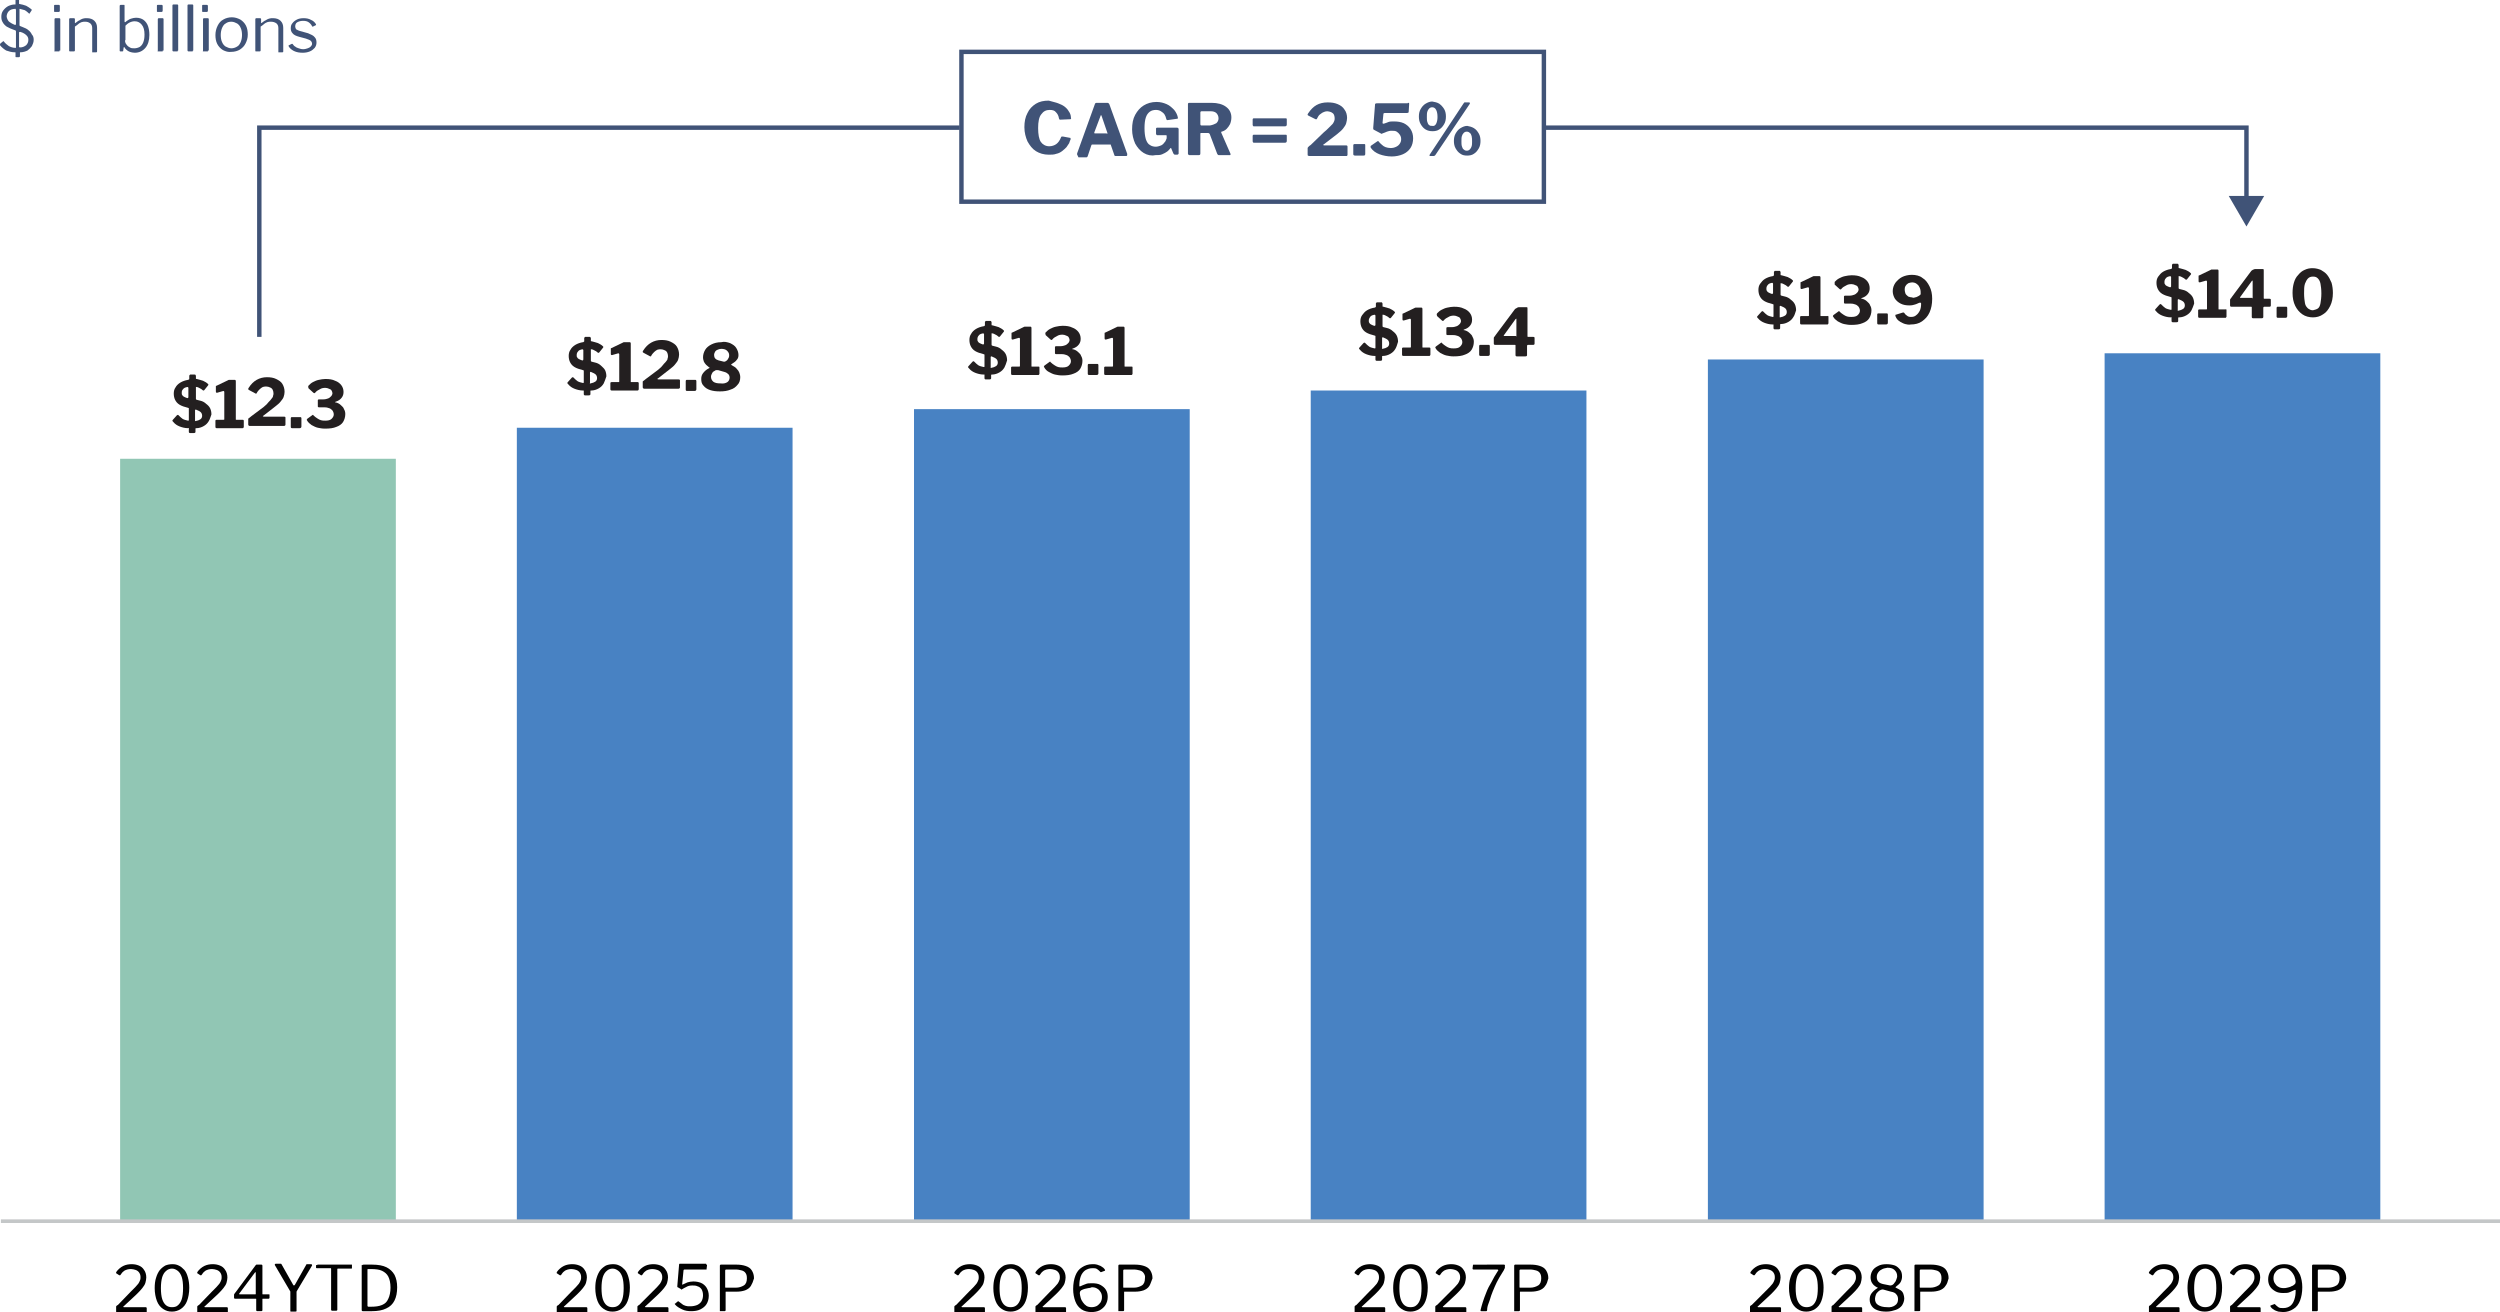<?xml version="1.0" encoding="utf-8"?>
<!-- Generator: Adobe Illustrator 26.0.0, SVG Export Plug-In . SVG Version: 6.00 Build 0)  -->
<svg version="1.1" id="Layer_1" xmlns="http://www.w3.org/2000/svg" xmlns:xlink="http://www.w3.org/1999/xlink" x="0px" y="0px"
	 viewBox="0 0 564 296" style="enable-background:new 0 0 564 296;" xml:space="preserve">
<style type="text/css">
	.st0{fill:#405377;}
	.st1{fill:#4882C3;}
	.st2{fill:#91C6B4;}
	.st3{fill:none;stroke:#C4C7C8;stroke-width:0.821;stroke-miterlimit:10;}
	.st4{fill:#010101;}
	.st5{fill:#231F20;}
	.st6{fill:none;stroke:#405377;stroke-miterlimit:10;}
</style>
<g>
	<path class="st0" d="M7.2,10.4c-0.3,0.4-0.6,0.7-1,1c-0.4,0.2-1,0.4-1.6,0.4c-0.1,0-0.1,0-0.1,0c0,0,0,0.1,0,0.1v0.8
		c0,0.1-0.1,0.2-0.2,0.2H3.7c-0.1,0-0.2,0-0.2-0.1v-0.9c0-0.1,0-0.1,0-0.1c0,0,0,0-0.1,0c-0.8,0-1.4-0.2-2-0.4
		c-0.5-0.3-1-0.7-1.4-1.2C0,10,0,9.9,0.1,9.8l0.5-0.4c0,0,0.1-0.1,0.2-0.1c0.1,0,0.1,0,0.1,0.1c0.3,0.4,0.7,0.7,1.1,1
		c0.4,0.2,0.9,0.4,1.5,0.4c0.1,0,0.1,0,0.1-0.1V7.1c0-0.1,0-0.1-0.1-0.2c0-0.1-0.1-0.1-0.2-0.1C2.5,6.5,2,6.3,1.5,6
		C1.1,5.7,0.8,5.4,0.6,5C0.4,4.7,0.3,4.3,0.3,3.8c0-0.5,0.1-1,0.4-1.4c0.3-0.4,0.6-0.7,1.1-1C2.2,1.2,2.8,1,3.4,1c0,0,0.1,0,0.1,0
		c0,0,0-0.1,0-0.1V0.1c0,0,0-0.1,0-0.1c0,0,0.1,0,0.1,0h0.6c0.1,0,0.1,0,0.1,0c0,0,0,0.1,0,0.1v0.7c0,0.1,0,0.1,0.1,0.1
		c0.5,0.1,1,0.2,1.5,0.4c0.4,0.2,0.8,0.5,1.2,0.8c0.1,0.1,0.1,0.2,0,0.3L6.7,3c0,0-0.1,0.1-0.1,0.1c0,0-0.1,0-0.1-0.1
		C6.2,2.7,5.9,2.5,5.6,2.3C5.3,2.2,4.9,2.1,4.5,2c0,0-0.1,0-0.1,0c0,0,0,0.1,0,0.1v3.6c0,0.1,0.1,0.2,0.2,0.2l0.5,0.2
		c0.5,0.2,1,0.4,1.3,0.7c0.4,0.3,0.6,0.6,0.8,1C7.5,8.1,7.6,8.5,7.6,9C7.6,9.5,7.4,10,7.2,10.4z M3.5,2.1C3.5,2,3.5,1.9,3.4,2
		C2.8,2,2.3,2.2,2,2.5S1.5,3.3,1.5,3.7c0,0.2,0.1,0.5,0.2,0.7C1.8,4.6,1.9,4.8,2.2,5c0.3,0.2,0.6,0.4,1.1,0.6c0.1,0,0.2,0,0.2,0
		c0.1,0,0.1-0.1,0.1-0.2V2.1z M4.5,10.7c0.6,0,1-0.2,1.4-0.5c0.3-0.3,0.5-0.7,0.5-1.2C6.4,8.6,6.3,8.3,6,8C5.7,7.7,5.3,7.4,4.6,7.2
		c-0.1,0-0.1,0-0.2,0c0,0-0.1,0.1-0.1,0.1v3.3C4.4,10.7,4.5,10.7,4.5,10.7z"/>
	<path class="st0" d="M13.5,2.4c0,0.2-0.1,0.3-0.3,0.3h-0.8c-0.1,0-0.1,0-0.2-0.1c0,0,0-0.1,0-0.2V1.3c0-0.2,0.1-0.2,0.2-0.2h0.9
		c0.1,0,0.2,0.1,0.2,0.2V2.4z M13.4,11.4c0,0.1,0,0.2,0,0.2s-0.1,0-0.2,0h-0.7c-0.1,0-0.1,0-0.2,0s0-0.1,0-0.2V4.3
		c0-0.1,0.1-0.2,0.2-0.2h0.9c0.1,0,0.2,0.1,0.2,0.2V11.4z"/>
	<path class="st0" d="M15.6,11.4V4.3c0-0.1,0.1-0.2,0.2-0.2h0.9c0.1,0,0.2,0.1,0.2,0.2v0.8c0,0,0,0.1,0,0.1c0,0,0.1,0,0.1,0
		c0.3-0.2,0.6-0.5,0.9-0.6c0.3-0.2,0.5-0.3,0.8-0.4c0.3-0.1,0.6-0.1,0.9-0.1c0.7,0,1.3,0.2,1.7,0.6c0.4,0.4,0.6,0.9,0.6,1.6v5.3
		c0,0.2-0.1,0.2-0.2,0.2h-0.8c-0.1,0-0.1,0-0.1,0c0,0,0-0.1,0-0.1V6.4c0-0.5-0.1-0.8-0.4-1.1C20,5,19.7,4.9,19.2,4.9
		c-0.3,0-0.5,0-0.8,0.1c-0.2,0.1-0.5,0.2-0.7,0.4c-0.2,0.2-0.5,0.4-0.8,0.6v5.4c0,0.1-0.1,0.2-0.2,0.2h-0.8
		C15.7,11.6,15.6,11.6,15.6,11.4z"/>
	<path class="st0" d="M27.2,11.6c-0.1,0-0.1,0-0.2-0.1c0,0,0-0.1,0-0.2V1.3c0-0.1,0.1-0.2,0.2-0.2H28c0.1,0,0.1,0.1,0.1,0.2v3.5
		c0,0.1,0,0.2,0.1,0.2c0,0,0.1,0,0.2-0.1c0.1-0.1,0.2-0.2,0.4-0.3c0.2-0.1,0.4-0.3,0.8-0.4c0.3-0.1,0.7-0.2,1.1-0.2
		c0.7,0,1.3,0.2,1.7,0.5c0.4,0.3,0.8,0.8,1,1.4s0.3,1.2,0.3,2c0,1.2-0.3,2.2-0.9,2.9c-0.6,0.7-1.4,1.1-2.4,1.1
		c-0.4,0-0.8-0.1-1.1-0.2c-0.3-0.1-0.6-0.3-0.8-0.5c-0.2-0.2-0.3-0.3-0.4-0.5c0,0-0.1-0.1-0.1-0.1c0,0,0,0-0.1,0.1l-0.1,0.7
		c0,0.2-0.1,0.2-0.3,0.2H27.2z M28.2,9.1c0,0.3,0.1,0.7,0.3,0.9c0.2,0.3,0.4,0.5,0.8,0.7c0.3,0.2,0.6,0.2,1,0.2
		c0.4,0,0.8-0.1,1.2-0.3c0.3-0.2,0.6-0.5,0.8-1c0.2-0.5,0.3-1,0.3-1.8c0-1-0.2-1.7-0.6-2.2c-0.4-0.5-0.9-0.8-1.6-0.8
		c-0.4,0-0.8,0.1-1.2,0.3c-0.4,0.2-0.7,0.5-0.9,0.7V9.1z"/>
	<path class="st0" d="M36.7,2.4c0,0.2-0.1,0.3-0.3,0.3h-0.8c-0.1,0-0.1,0-0.2-0.1c0,0,0-0.1,0-0.2V1.3c0-0.2,0.1-0.2,0.2-0.2h0.9
		c0.1,0,0.2,0.1,0.2,0.2V2.4z M36.7,11.4c0,0.1,0,0.2,0,0.2s-0.1,0-0.2,0h-0.7c-0.1,0-0.1,0-0.2,0s0-0.1,0-0.2V4.3
		c0-0.1,0.1-0.2,0.2-0.2h0.9c0.1,0,0.2,0.1,0.2,0.2V11.4z"/>
	<path class="st0" d="M40.1,11.4c0,0.1,0,0.2-0.1,0.2c0,0-0.1,0-0.2,0h-0.7c-0.1,0-0.2-0.1-0.2-0.2l0-10.2c0-0.1,0.1-0.2,0.2-0.2
		h0.9c0.1,0,0.2,0.1,0.2,0.2V11.4z"/>
	<path class="st0" d="M43.5,11.4c0,0.1,0,0.2-0.1,0.2c0,0-0.1,0-0.2,0h-0.7c-0.1,0-0.2-0.1-0.2-0.2l0-10.2c0-0.1,0.1-0.2,0.2-0.2
		h0.9c0.1,0,0.2,0.1,0.2,0.2V11.4z"/>
	<path class="st0" d="M46.9,2.4c0,0.2-0.1,0.3-0.3,0.3h-0.8c-0.1,0-0.1,0-0.2-0.1c0,0,0-0.1,0-0.2V1.3c0-0.2,0.1-0.2,0.2-0.2h0.9
		c0.1,0,0.2,0.1,0.2,0.2V2.4z M46.9,11.4c0,0.1,0,0.2,0,0.2s-0.1,0-0.2,0h-0.7c-0.1,0-0.1,0-0.2,0s0-0.1,0-0.2V4.3
		c0-0.1,0.1-0.2,0.2-0.2h0.9c0.1,0,0.2,0.1,0.2,0.2V11.4z"/>
	<path class="st0" d="M50.3,11.3c-0.5-0.3-1-0.8-1.3-1.4c-0.3-0.6-0.4-1.3-0.4-2c0-0.8,0.2-1.5,0.5-2.1s0.7-1.1,1.3-1.4
		c0.5-0.3,1.2-0.5,1.9-0.5c0.7,0,1.3,0.2,1.9,0.5c0.5,0.3,1,0.8,1.3,1.4c0.3,0.6,0.4,1.3,0.4,2c0,0.8-0.2,1.4-0.5,2
		c-0.3,0.6-0.7,1-1.3,1.4c-0.5,0.3-1.2,0.5-1.9,0.5C51.5,11.8,50.9,11.6,50.3,11.3z M53.5,10.5c0.4-0.2,0.6-0.6,0.8-1
		c0.2-0.5,0.3-1,0.3-1.6c0-0.6-0.1-1.2-0.3-1.6c-0.2-0.5-0.5-0.8-0.8-1c-0.4-0.2-0.8-0.4-1.3-0.4c-0.5,0-0.9,0.1-1.3,0.4
		c-0.4,0.2-0.6,0.6-0.8,1c-0.2,0.5-0.3,1-0.3,1.6c0,0.6,0.1,1.2,0.3,1.6c0.2,0.5,0.5,0.8,0.8,1c0.4,0.2,0.8,0.4,1.3,0.4
		C52.7,10.9,53.2,10.7,53.5,10.5z"/>
	<path class="st0" d="M57.6,11.4V4.3c0-0.1,0.1-0.2,0.2-0.2h0.9c0.1,0,0.2,0.1,0.2,0.2v0.8c0,0,0,0.1,0,0.1c0,0,0.1,0,0.1,0
		c0.3-0.2,0.6-0.5,0.9-0.6c0.3-0.2,0.5-0.3,0.8-0.4c0.3-0.1,0.6-0.1,0.9-0.1c0.7,0,1.3,0.2,1.7,0.6c0.4,0.4,0.6,0.9,0.6,1.6v5.3
		c0,0.2-0.1,0.2-0.2,0.2h-0.8c-0.1,0-0.1,0-0.1,0c0,0,0-0.1,0-0.1V6.4c0-0.5-0.1-0.8-0.4-1.1C62,5,61.6,4.9,61.1,4.9
		c-0.3,0-0.5,0-0.8,0.1c-0.2,0.1-0.5,0.2-0.7,0.4c-0.2,0.2-0.5,0.4-0.8,0.6v5.4c0,0.1-0.1,0.2-0.2,0.2h-0.8
		C57.6,11.6,57.6,11.6,57.6,11.4z"/>
	<path class="st0" d="M69.6,5c-0.3-0.2-0.7-0.3-1.2-0.3c-0.5,0-0.9,0.1-1.3,0.3S66.6,5.6,66.6,6c0,0.2,0.1,0.4,0.2,0.6
		C67,6.7,67.3,6.9,67.7,7l1.8,0.5C70.2,7.8,70.7,8,71,8.4c0.3,0.3,0.4,0.7,0.4,1.2c0,0.4-0.1,0.8-0.4,1.2c-0.3,0.3-0.6,0.6-1.1,0.8
		c-0.5,0.2-1,0.3-1.6,0.3c-0.7,0-1.4-0.1-2-0.4c-0.6-0.3-1-0.7-1.2-1.1c0,0,0-0.1,0-0.1c0,0,0-0.1,0.1-0.1l0.6-0.3c0,0,0.1,0,0.1,0
		c0,0,0.1,0,0.1,0c0.2,0.2,0.3,0.5,0.6,0.6c0.2,0.2,0.5,0.3,0.8,0.4c0.3,0.1,0.6,0.2,1,0.2c0.4,0,0.7-0.1,1-0.2s0.5-0.2,0.7-0.4
		s0.3-0.4,0.3-0.6c0-0.3-0.1-0.5-0.3-0.7c-0.2-0.2-0.6-0.3-1.1-0.5l-1.5-0.4c-0.7-0.2-1.2-0.4-1.5-0.8c-0.3-0.3-0.4-0.7-0.4-1.1
		c0-0.5,0.1-0.9,0.4-1.2c0.2-0.3,0.6-0.6,1-0.8c0.4-0.2,0.9-0.3,1.5-0.3c0.6,0,1.2,0.1,1.7,0.4c0.5,0.2,0.9,0.6,1.1,1
		c0,0,0,0.1,0,0.1c0,0,0,0.1-0.1,0.1l-0.6,0.3c0,0-0.1,0-0.1,0c0,0-0.1,0-0.1-0.1C70.2,5.5,69.9,5.2,69.6,5z"/>
</g>
<rect x="385.3" y="81.1" class="st1" width="62.2" height="194.4"/>
<rect x="27.1" y="103.5" class="st2" width="62.2" height="172"/>
<rect x="116.6" y="96.5" class="st1" width="62.2" height="179"/>
<rect x="206.2" y="92.3" class="st1" width="62.2" height="183.2"/>
<rect x="295.7" y="88.1" class="st1" width="62.2" height="187.4"/>
<rect x="474.8" y="79.7" class="st1" width="62.2" height="195.8"/>
<line class="st3" x1="0.2" y1="275.5" x2="564" y2="275.5"/>
<g>
	<path class="st4" d="M29.5,291.4c0.4-0.4,0.7-0.7,1-1c0.3-0.3,0.5-0.6,0.7-0.8c0.2-0.3,0.3-0.5,0.4-0.8c0.1-0.2,0.1-0.5,0.1-0.7
		c0-0.4-0.1-0.7-0.3-1c-0.2-0.3-0.5-0.5-0.8-0.6c-0.3-0.1-0.7-0.2-1-0.2c-0.3,0-0.6,0-0.9,0.1c-0.3,0.1-0.6,0.2-0.8,0.4
		c-0.3,0.2-0.5,0.5-0.7,0.8c0,0-0.1,0.1-0.1,0.1c-0.1,0-0.1,0-0.2,0l-0.6-0.4c-0.1,0-0.1-0.1-0.1-0.1c0-0.1,0-0.1,0-0.2
		c0.4-0.6,1-1.1,1.6-1.4c0.6-0.3,1.3-0.4,1.9-0.4c0.6,0,1.1,0.1,1.6,0.3s0.9,0.5,1.2,1c0.3,0.4,0.5,1,0.5,1.7c0,0.4-0.1,0.8-0.2,1.2
		c-0.1,0.4-0.4,0.8-0.7,1.2c-0.3,0.4-0.8,0.9-1.3,1.4l-2.9,2.7c-0.1,0-0.1,0.1-0.1,0.1s0.1,0.1,0.1,0.1h5c0.1,0,0.2,0.1,0.2,0.2v0.8
		c0,0.1,0,0.1,0,0.1c0,0-0.1,0-0.1,0h-6.6c-0.1,0-0.1,0-0.2,0c0,0,0-0.1,0-0.2V295c0-0.1,0-0.1,0-0.2c0-0.1,0-0.1,0.1-0.2
		c0.1-0.1,0.1-0.1,0.3-0.2L29.5,291.4z"/>
	<path class="st4" d="M40.3,285.5c0.5,0.2,0.9,0.6,1.3,1c0.4,0.5,0.6,1,0.8,1.7c0.2,0.7,0.3,1.5,0.3,2.3c0,1.2-0.2,2.2-0.5,3
		c-0.3,0.8-0.8,1.4-1.4,1.8c-0.6,0.4-1.3,0.6-2,0.6c-0.8,0-1.4-0.2-2-0.6c-0.6-0.4-1.1-1-1.4-1.8c-0.3-0.8-0.5-1.8-0.5-2.9
		c0-0.9,0.1-1.7,0.3-2.3c0.2-0.7,0.5-1.3,0.8-1.7c0.4-0.5,0.8-0.8,1.3-1.1c0.5-0.2,1-0.3,1.6-0.3S39.9,285.3,40.3,285.5z
		 M40.1,294.5c0.4-0.3,0.7-0.8,0.9-1.4c0.2-0.6,0.3-1.5,0.3-2.5c0-1-0.1-1.9-0.3-2.5c-0.2-0.6-0.5-1.1-0.9-1.4
		c-0.4-0.3-0.8-0.5-1.3-0.5c-0.5,0-1,0.2-1.3,0.5c-0.4,0.3-0.7,0.8-0.9,1.4c-0.2,0.7-0.3,1.5-0.3,2.5c0,1,0.1,1.9,0.3,2.5
		c0.2,0.6,0.5,1.1,0.9,1.4c0.4,0.3,0.8,0.4,1.3,0.4C39.3,294.9,39.8,294.8,40.1,294.5z"/>
	<path class="st4" d="M47.8,291.4c0.4-0.4,0.7-0.7,1-1c0.3-0.3,0.5-0.6,0.7-0.8c0.2-0.3,0.3-0.5,0.4-0.8c0.1-0.2,0.1-0.5,0.1-0.7
		c0-0.4-0.1-0.7-0.3-1c-0.2-0.3-0.5-0.5-0.8-0.6c-0.3-0.1-0.7-0.2-1-0.2c-0.3,0-0.6,0-0.9,0.1c-0.3,0.1-0.6,0.2-0.8,0.4
		c-0.3,0.2-0.5,0.5-0.7,0.8c0,0-0.1,0.1-0.1,0.1c-0.1,0-0.1,0-0.2,0l-0.6-0.4c-0.1,0-0.1-0.1-0.1-0.1c0-0.1,0-0.1,0-0.2
		c0.4-0.6,1-1.1,1.6-1.4c0.6-0.3,1.3-0.4,1.9-0.4c0.6,0,1.1,0.1,1.6,0.3s0.9,0.5,1.2,1c0.3,0.4,0.5,1,0.5,1.7c0,0.4-0.1,0.8-0.2,1.2
		c-0.1,0.4-0.4,0.8-0.7,1.2c-0.3,0.4-0.8,0.9-1.3,1.4l-2.9,2.7c-0.1,0-0.1,0.1-0.1,0.1c0,0,0.1,0.1,0.1,0.1h5c0.1,0,0.2,0.1,0.2,0.2
		v0.8c0,0.1,0,0.1,0,0.1c0,0-0.1,0-0.1,0h-6.6c-0.1,0-0.1,0-0.2,0c0,0,0-0.1,0-0.2V295c0-0.1,0-0.1,0-0.2c0-0.1,0-0.1,0.1-0.2
		c0.1-0.1,0.1-0.1,0.3-0.2L47.8,291.4z"/>
	<path class="st4" d="M57.8,285.3c0,0,0.1,0,0.2,0h1c0.1,0,0.2,0.1,0.2,0.2v6.4c0,0.1,0,0.1,0.1,0.1h1.3c0.1,0,0.2,0,0.2,0.1v0.7
		c0,0.1-0.1,0.2-0.2,0.2h-1.3c-0.1,0-0.1,0-0.1,0.1v2.5c0,0.1-0.1,0.2-0.2,0.2h-1c-0.1,0-0.2-0.1-0.2-0.2v-2.5c0-0.1,0-0.1-0.1-0.1
		H53c-0.1,0-0.2-0.1-0.2-0.2v-0.7c0-0.1,0-0.1,0.1-0.2c0-0.1,0.1-0.2,0.2-0.3l4.6-6.2C57.7,285.4,57.8,285.4,57.8,285.3z M57.6,292
		c0.1,0,0.1,0,0.1-0.1v-4.7c0-0.1,0-0.2,0-0.2c0,0-0.1,0-0.2,0.1l-3.5,4.7c-0.1,0.1-0.1,0.2,0.1,0.2H57.6z"/>
	<path class="st4" d="M70.4,285.4c0,0,0,0.1,0,0.1l-3.4,5.7c0,0.1-0.1,0.1-0.1,0.2c0,0.1,0,0.2,0,0.3v4c0,0.2-0.1,0.2-0.3,0.2h-0.9
		c-0.1,0-0.2,0-0.2-0.1c0,0,0-0.1,0-0.2v-4c0-0.1,0-0.2,0-0.2c0,0,0-0.1-0.1-0.2l-3.4-5.8c0-0.1,0-0.1,0-0.2c0,0,0.1-0.1,0.2-0.1h1
		c0.1,0,0.1,0,0.2,0c0,0,0.1,0.1,0.1,0.1l2.6,4.6c0.1,0.1,0.1,0.2,0.2,0.2c0,0,0.1,0,0.2-0.1l2.6-4.6c0-0.1,0.1-0.1,0.1-0.1
		c0,0,0.1,0,0.2,0h0.9C70.3,285.3,70.4,285.3,70.4,285.4z"/>
	<path class="st4" d="M71.6,285.4c0,0,0-0.1,0-0.1c0,0,0.1,0,0.1,0h7.6c0.1,0,0.1,0,0.1,0c0,0,0,0.1,0,0.1v0.7
		c0,0.1-0.1,0.1-0.2,0.1h-2.9c-0.1,0-0.2,0-0.2,0.1v9.2c0,0.1-0.1,0.2-0.2,0.2h-1c-0.1,0-0.2-0.1-0.2-0.2v-9.2c0-0.1,0-0.2-0.1-0.2
		h-3.1c-0.1,0-0.2,0-0.2-0.1V285.4z"/>
	<path class="st4" d="M82.2,285.3c0.2,0,0.4,0,0.7,0c0.2,0,0.5,0,0.7,0c0.2,0,0.4,0,0.4,0c1.3,0,2.4,0.2,3.2,0.6
		c0.8,0.4,1.4,1,1.8,1.7c0.4,0.8,0.6,1.7,0.6,2.8c0,1.2-0.2,2.2-0.6,3c-0.4,0.8-1,1.4-1.9,1.8c-0.8,0.4-1.9,0.6-3.2,0.6h-2.1
		c-0.1,0-0.2-0.1-0.2-0.2v-10.1c0-0.1,0-0.1,0-0.1c0,0,0.1,0,0.2,0C81.8,285.3,81.9,285.3,82.2,285.3z M82.9,286.5v8.1
		c0,0.1,0.1,0.2,0.2,0.2h0.5c1.1,0,1.9-0.1,2.6-0.4c0.7-0.3,1.1-0.7,1.4-1.4c0.3-0.6,0.5-1.5,0.5-2.5c0-1.1-0.2-1.9-0.5-2.5
		c-0.3-0.6-0.8-1-1.4-1.3c-0.6-0.3-1.5-0.4-2.5-0.4H83C82.9,286.3,82.9,286.4,82.9,286.5z"/>
</g>
<g>
	<path class="st4" d="M128.9,291.4c0.4-0.4,0.7-0.7,1-1c0.3-0.3,0.5-0.6,0.7-0.8c0.2-0.3,0.3-0.5,0.4-0.8c0.1-0.2,0.1-0.5,0.1-0.7
		c0-0.4-0.1-0.7-0.3-1c-0.2-0.3-0.5-0.5-0.8-0.6c-0.3-0.1-0.7-0.2-1-0.2c-0.3,0-0.6,0-0.9,0.1c-0.3,0.1-0.6,0.2-0.8,0.4
		c-0.3,0.2-0.5,0.5-0.7,0.8c0,0-0.1,0.1-0.1,0.1c-0.1,0-0.1,0-0.2,0l-0.6-0.4c-0.1,0-0.1-0.1-0.1-0.1c0-0.1,0-0.1,0-0.2
		c0.4-0.6,1-1.1,1.6-1.4c0.6-0.3,1.3-0.4,1.9-0.4c0.6,0,1.1,0.1,1.6,0.3c0.5,0.2,0.9,0.5,1.2,1c0.3,0.4,0.5,1,0.5,1.7
		c0,0.4-0.1,0.8-0.2,1.2c-0.1,0.4-0.4,0.8-0.7,1.2c-0.3,0.4-0.8,0.9-1.3,1.4l-2.9,2.7c-0.1,0-0.1,0.1-0.1,0.1s0.1,0.1,0.1,0.1h5
		c0.1,0,0.2,0.1,0.2,0.2v0.8c0,0.1,0,0.1,0,0.1c0,0-0.1,0-0.1,0h-6.6c-0.1,0-0.1,0-0.2,0c0,0,0-0.1,0-0.2V295c0-0.1,0-0.1,0-0.2
		c0-0.1,0-0.1,0.1-0.2c0.1-0.1,0.1-0.1,0.3-0.2L128.9,291.4z"/>
	<path class="st4" d="M139.7,285.5c0.5,0.2,0.9,0.6,1.3,1c0.4,0.5,0.6,1,0.8,1.7s0.3,1.5,0.3,2.3c0,1.2-0.2,2.2-0.5,3
		c-0.3,0.8-0.8,1.4-1.4,1.8c-0.6,0.4-1.3,0.6-2,0.6c-0.8,0-1.4-0.2-2-0.6s-1.1-1-1.4-1.8c-0.3-0.8-0.5-1.8-0.5-2.9
		c0-0.9,0.1-1.7,0.3-2.3c0.2-0.7,0.5-1.3,0.8-1.7c0.4-0.5,0.8-0.8,1.3-1.1c0.5-0.2,1-0.3,1.6-0.3S139.3,285.3,139.7,285.5z
		 M139.5,294.5c0.4-0.3,0.7-0.8,0.9-1.4c0.2-0.6,0.3-1.5,0.3-2.5c0-1-0.1-1.9-0.3-2.5c-0.2-0.6-0.5-1.1-0.9-1.4
		c-0.4-0.3-0.8-0.5-1.3-0.5c-0.5,0-1,0.2-1.3,0.5c-0.4,0.3-0.7,0.8-0.9,1.4c-0.2,0.7-0.3,1.5-0.3,2.5c0,1,0.1,1.9,0.3,2.5
		c0.2,0.6,0.5,1.1,0.9,1.4c0.4,0.3,0.8,0.4,1.3,0.4C138.7,294.9,139.1,294.8,139.5,294.5z"/>
	<path class="st4" d="M147.2,291.4c0.4-0.4,0.7-0.7,1-1c0.3-0.3,0.5-0.6,0.7-0.8c0.2-0.3,0.3-0.5,0.4-0.8c0.1-0.2,0.1-0.5,0.1-0.7
		c0-0.4-0.1-0.7-0.3-1c-0.2-0.3-0.5-0.5-0.8-0.6c-0.3-0.1-0.7-0.2-1-0.2c-0.3,0-0.6,0-0.9,0.1c-0.3,0.1-0.6,0.2-0.8,0.4
		c-0.3,0.2-0.5,0.5-0.7,0.8c0,0-0.1,0.1-0.1,0.1c-0.1,0-0.1,0-0.2,0l-0.6-0.4c-0.1,0-0.1-0.1-0.1-0.1c0-0.1,0-0.1,0-0.2
		c0.4-0.6,1-1.1,1.6-1.4c0.6-0.3,1.3-0.4,1.9-0.4c0.6,0,1.1,0.1,1.6,0.3c0.5,0.2,0.9,0.5,1.2,1c0.3,0.4,0.5,1,0.5,1.7
		c0,0.4-0.1,0.8-0.2,1.2c-0.1,0.4-0.4,0.8-0.7,1.2c-0.3,0.4-0.8,0.9-1.3,1.4l-2.9,2.7c-0.1,0-0.1,0.1-0.1,0.1c0,0,0.1,0.1,0.1,0.1h5
		c0.1,0,0.2,0.1,0.2,0.2v0.8c0,0.1,0,0.1,0,0.1c0,0-0.1,0-0.1,0H144c-0.1,0-0.1,0-0.2,0c0,0,0-0.1,0-0.2V295c0-0.1,0-0.1,0-0.2
		c0-0.1,0-0.1,0.1-0.2c0.1-0.1,0.1-0.1,0.3-0.2L147.2,291.4z"/>
	<path class="st4" d="M159.3,285.3c0.1,0,0.2,0,0.2,0c0,0,0,0.1,0,0.2l-0.1,0.8c0,0.1,0,0.1,0,0.1c0,0-0.1,0-0.2,0h-4.8
		c-0.1,0-0.2,0.1-0.2,0.2l-0.3,3.1c0,0.1,0,0.1,0,0.1c0,0,0.1,0,0.1,0c0.4-0.2,0.7-0.3,1.1-0.5c0.4-0.1,0.8-0.2,1.3-0.2
		c0.6,0,1.2,0.1,1.7,0.3c0.5,0.2,1,0.6,1.3,1.1c0.3,0.5,0.5,1.1,0.5,1.8c0,0.8-0.2,1.4-0.5,1.9c-0.3,0.5-0.8,0.9-1.4,1.2
		c-0.6,0.3-1.3,0.4-2.1,0.4c-0.7,0-1.4-0.1-2-0.4c-0.6-0.3-1.2-0.6-1.6-1.1c0-0.1-0.1-0.1-0.1-0.1c0,0,0-0.1,0.1-0.1l0.6-0.5
		c0.1-0.1,0.2,0,0.2,0c0.3,0.2,0.5,0.4,0.8,0.6c0.2,0.2,0.5,0.3,0.8,0.4c0.3,0.1,0.6,0.1,1,0.1c0.6,0,1.1-0.1,1.6-0.3
		c0.4-0.2,0.8-0.5,1-0.9c0.2-0.4,0.3-0.8,0.3-1.3c0-0.5-0.1-0.9-0.3-1.3c-0.2-0.3-0.5-0.6-0.9-0.7c-0.4-0.2-0.8-0.2-1.2-0.2
		c-0.5,0-1,0.1-1.3,0.3c-0.4,0.2-0.8,0.4-1.1,0.6c-0.1,0-0.1,0.1-0.1,0c0,0-0.1,0-0.1-0.1l-0.7-0.4c-0.1,0-0.1-0.1-0.1-0.1
		c0,0,0-0.1,0-0.2l0.4-4.8c0-0.1,0-0.1,0.1-0.2c0,0,0.1,0,0.2,0H159.3z"/>
	<path class="st4" d="M169.4,290.1c-0.3,0.5-0.8,0.8-1.3,1c-0.6,0.2-1.2,0.3-1.9,0.3h-2.4c-0.1,0-0.1,0-0.1,0.1v4.1
		c0,0.1-0.1,0.2-0.2,0.2h-1c-0.1,0-0.1,0-0.1,0c0,0,0-0.1,0-0.1v-10.2c0-0.1,0.1-0.2,0.2-0.2h3.6c0.7,0,1.4,0.1,2,0.3
		c0.6,0.2,1.1,0.5,1.4,1c0.3,0.5,0.5,1,0.5,1.8C169.9,289.1,169.7,289.6,169.4,290.1z M168.2,287.2c-0.2-0.3-0.5-0.5-0.9-0.6
		c-0.4-0.1-0.8-0.2-1.4-0.2h-2.1c-0.1,0-0.2,0.1-0.2,0.2v3.7c0,0.1,0,0.2,0.1,0.2h2.3c0.7,0,1.3-0.2,1.8-0.5
		c0.5-0.3,0.7-0.9,0.7-1.6C168.5,287.8,168.4,287.5,168.2,287.2z"/>
</g>
<g>
	<path class="st4" d="M218.6,291.4c0.4-0.4,0.7-0.7,1-1c0.3-0.3,0.5-0.6,0.7-0.8c0.2-0.3,0.3-0.5,0.4-0.8c0.1-0.2,0.1-0.5,0.1-0.7
		c0-0.4-0.1-0.7-0.3-1c-0.2-0.3-0.5-0.5-0.8-0.6c-0.3-0.1-0.7-0.2-1-0.2c-0.3,0-0.6,0-0.9,0.1c-0.3,0.1-0.6,0.2-0.8,0.4
		c-0.3,0.2-0.5,0.5-0.7,0.8c0,0-0.1,0.1-0.1,0.1c-0.1,0-0.1,0-0.2,0l-0.6-0.4c-0.1,0-0.1-0.1-0.1-0.1c0-0.1,0-0.1,0-0.2
		c0.4-0.6,1-1.1,1.6-1.4c0.6-0.3,1.3-0.4,1.9-0.4c0.6,0,1.1,0.1,1.6,0.3c0.5,0.2,0.9,0.5,1.2,1c0.3,0.4,0.5,1,0.5,1.7
		c0,0.4-0.1,0.8-0.2,1.2c-0.1,0.4-0.4,0.8-0.7,1.2c-0.3,0.4-0.8,0.9-1.3,1.4l-2.9,2.7c-0.1,0-0.1,0.1-0.1,0.1c0,0,0.1,0.1,0.1,0.1h5
		c0.1,0,0.2,0.1,0.2,0.2v0.8c0,0.1,0,0.1,0,0.1c0,0-0.1,0-0.1,0h-6.6c-0.1,0-0.1,0-0.2,0c0,0,0-0.1,0-0.2V295c0-0.1,0-0.1,0-0.2
		c0-0.1,0-0.1,0.1-0.2c0.1-0.1,0.1-0.1,0.3-0.2L218.6,291.4z"/>
	<path class="st4" d="M229.5,285.5c0.5,0.2,0.9,0.6,1.3,1c0.4,0.5,0.6,1,0.8,1.7c0.2,0.7,0.3,1.5,0.3,2.3c0,1.2-0.2,2.2-0.5,3
		c-0.3,0.8-0.8,1.4-1.4,1.8c-0.6,0.4-1.3,0.6-2,0.6c-0.8,0-1.4-0.2-2-0.6s-1.1-1-1.4-1.8c-0.3-0.8-0.5-1.8-0.5-2.9
		c0-0.9,0.1-1.7,0.3-2.3c0.2-0.7,0.5-1.3,0.8-1.7c0.4-0.5,0.8-0.8,1.3-1.1c0.5-0.2,1-0.3,1.6-0.3S229,285.3,229.5,285.5z
		 M229.3,294.5c0.4-0.3,0.7-0.8,0.9-1.4c0.2-0.6,0.3-1.5,0.3-2.5c0-1-0.1-1.9-0.3-2.5c-0.2-0.6-0.5-1.1-0.9-1.4
		c-0.4-0.3-0.8-0.5-1.3-0.5c-0.5,0-1,0.2-1.3,0.5c-0.4,0.3-0.7,0.8-0.9,1.4c-0.2,0.7-0.3,1.5-0.3,2.5c0,1,0.1,1.9,0.3,2.5
		c0.2,0.6,0.5,1.1,0.9,1.4c0.4,0.3,0.8,0.4,1.3,0.4C228.5,294.9,228.9,294.8,229.3,294.5z"/>
	<path class="st4" d="M236.9,291.4c0.4-0.4,0.7-0.7,1-1c0.3-0.3,0.5-0.6,0.7-0.8c0.2-0.3,0.3-0.5,0.4-0.8c0.1-0.2,0.1-0.5,0.1-0.7
		c0-0.4-0.1-0.7-0.3-1c-0.2-0.3-0.5-0.5-0.8-0.6c-0.3-0.1-0.7-0.2-1-0.2c-0.3,0-0.6,0-0.9,0.1c-0.3,0.1-0.6,0.2-0.8,0.4
		c-0.3,0.2-0.5,0.5-0.7,0.8c0,0-0.1,0.1-0.1,0.1c-0.1,0-0.1,0-0.2,0l-0.6-0.4c-0.1,0-0.1-0.1-0.1-0.1c0-0.1,0-0.1,0-0.2
		c0.4-0.6,1-1.1,1.6-1.4c0.6-0.3,1.3-0.4,1.9-0.4c0.6,0,1.1,0.1,1.6,0.3c0.5,0.2,0.9,0.5,1.2,1c0.3,0.4,0.5,1,0.5,1.7
		c0,0.4-0.1,0.8-0.2,1.2c-0.1,0.4-0.4,0.8-0.7,1.2c-0.3,0.4-0.8,0.9-1.3,1.4l-2.9,2.7c-0.1,0-0.1,0.1-0.1,0.1s0.1,0.1,0.1,0.1h5
		c0.1,0,0.2,0.1,0.2,0.2v0.8c0,0.1,0,0.1,0,0.1c0,0-0.1,0-0.1,0h-6.6c-0.1,0-0.1,0-0.2,0c0,0,0-0.1,0-0.2V295c0-0.1,0-0.1,0-0.2
		c0-0.1,0-0.1,0.1-0.2c0.1-0.1,0.1-0.1,0.3-0.2L236.9,291.4z"/>
	<path class="st4" d="M247.5,285.3c0.3,0.1,0.5,0.2,0.8,0.3c0.2,0.1,0.4,0.3,0.6,0.4c0.2,0.2,0.3,0.3,0.4,0.5c0,0,0,0.1,0,0.1
		c0,0,0,0.1-0.1,0.1l-0.8,0.3c0,0-0.1,0-0.1,0c0,0-0.1-0.1-0.1-0.1c-0.2-0.2-0.4-0.4-0.7-0.6c-0.3-0.2-0.6-0.2-1-0.2
		c-0.7,0-1.2,0.2-1.7,0.5c-0.4,0.3-0.8,0.8-1,1.4c-0.2,0.6-0.3,1.2-0.3,1.9c0,0.2,0,0.3,0,0.3c0,0,0.1,0,0.2,0
		c0.4-0.2,0.7-0.3,1.2-0.5c0.4-0.2,0.9-0.2,1.5-0.2c0.7,0,1.4,0.1,1.9,0.4c0.5,0.3,0.9,0.6,1.2,1.1c0.3,0.5,0.4,1,0.4,1.6
		c0,0.7-0.2,1.3-0.5,1.8c-0.3,0.5-0.8,0.9-1.3,1.2c-0.6,0.3-1.2,0.4-1.9,0.4c-0.8,0-1.6-0.2-2.2-0.6c-0.6-0.4-1.1-1-1.4-1.8
		c-0.3-0.8-0.5-1.7-0.5-2.8c0-1.2,0.2-2.2,0.5-3c0.3-0.8,0.8-1.5,1.5-1.9c0.6-0.4,1.4-0.7,2.3-0.7
		C246.9,285.2,247.2,285.2,247.5,285.3z M245.5,290.6c-0.3,0.1-0.6,0.1-0.9,0.2c-0.3,0.1-0.5,0.2-0.7,0.3c-0.1,0.1-0.2,0.2-0.2,0.2
		c0,0.1-0.1,0.2-0.1,0.4c0,0.3,0.1,0.7,0.2,1.1c0.1,0.4,0.3,0.7,0.5,1c0.2,0.3,0.5,0.6,0.8,0.8c0.3,0.2,0.7,0.3,1.2,0.3
		c0.4,0,0.8-0.1,1.2-0.3c0.3-0.2,0.6-0.5,0.8-0.8c0.2-0.4,0.3-0.7,0.3-1.2c0-0.4-0.1-0.8-0.3-1.1c-0.2-0.3-0.4-0.6-0.8-0.8
		c-0.3-0.2-0.7-0.3-1.2-0.3C246.1,290.5,245.8,290.6,245.5,290.6z"/>
	<path class="st4" d="M259.3,290.1c-0.3,0.5-0.8,0.8-1.3,1c-0.6,0.2-1.2,0.3-1.9,0.3h-2.4c-0.1,0-0.1,0-0.1,0.1v4.1
		c0,0.1-0.1,0.2-0.2,0.2h-1c-0.1,0-0.1,0-0.1,0c0,0,0-0.1,0-0.1v-10.2c0-0.1,0.1-0.2,0.2-0.2h3.6c0.7,0,1.4,0.1,2,0.3
		c0.6,0.2,1.1,0.5,1.4,1c0.3,0.5,0.5,1,0.5,1.8C259.7,289.1,259.6,289.6,259.3,290.1z M258,287.2c-0.2-0.3-0.5-0.5-0.9-0.6
		c-0.4-0.1-0.8-0.2-1.4-0.2h-2.1c-0.1,0-0.2,0.1-0.2,0.2v3.7c0,0.1,0,0.2,0.1,0.2h2.3c0.7,0,1.3-0.2,1.8-0.5
		c0.5-0.3,0.7-0.9,0.7-1.6C258.4,287.8,258.2,287.5,258,287.2z"/>
</g>
<g>
	<path class="st4" d="M308.9,291.4c0.4-0.4,0.7-0.7,1-1c0.3-0.3,0.5-0.6,0.7-0.8c0.2-0.3,0.3-0.5,0.4-0.8c0.1-0.2,0.1-0.5,0.1-0.7
		c0-0.4-0.1-0.7-0.3-1c-0.2-0.3-0.5-0.5-0.8-0.6c-0.3-0.1-0.7-0.2-1-0.2c-0.3,0-0.6,0-0.9,0.1c-0.3,0.1-0.6,0.2-0.8,0.4
		c-0.3,0.2-0.5,0.5-0.7,0.8c0,0-0.1,0.1-0.1,0.1c-0.1,0-0.1,0-0.2,0l-0.6-0.4c-0.1,0-0.1-0.1-0.1-0.1s0-0.1,0-0.2
		c0.4-0.6,1-1.1,1.6-1.4c0.6-0.3,1.3-0.4,1.9-0.4c0.6,0,1.1,0.1,1.6,0.3s0.9,0.5,1.2,1c0.3,0.4,0.5,1,0.5,1.7c0,0.4-0.1,0.8-0.2,1.2
		s-0.4,0.8-0.7,1.2c-0.3,0.4-0.8,0.9-1.3,1.4l-2.9,2.7c-0.1,0-0.1,0.1-0.1,0.1c0,0,0.1,0.1,0.1,0.1h5c0.1,0,0.2,0.1,0.2,0.2v0.8
		c0,0.1,0,0.1,0,0.1c0,0-0.1,0-0.1,0h-6.6c-0.1,0-0.1,0-0.2,0c0,0,0-0.1,0-0.2V295c0-0.1,0-0.1,0-0.2c0-0.1,0-0.1,0.1-0.2
		c0.1-0.1,0.1-0.1,0.3-0.2L308.9,291.4z"/>
	<path class="st4" d="M319.8,285.5c0.5,0.2,0.9,0.6,1.2,1c0.4,0.5,0.6,1,0.8,1.7s0.3,1.5,0.3,2.3c0,1.2-0.2,2.2-0.5,3
		c-0.3,0.8-0.8,1.4-1.4,1.8c-0.6,0.4-1.3,0.6-2,0.6c-0.8,0-1.4-0.2-2-0.6s-1.1-1-1.4-1.8c-0.3-0.8-0.5-1.8-0.5-2.9
		c0-0.9,0.1-1.7,0.3-2.3c0.2-0.7,0.5-1.3,0.8-1.7c0.4-0.5,0.8-0.8,1.3-1.1c0.5-0.2,1-0.3,1.6-0.3
		C318.8,285.2,319.3,285.3,319.8,285.5z M319.5,294.5c0.4-0.3,0.7-0.8,0.9-1.4c0.2-0.6,0.3-1.5,0.3-2.5c0-1-0.1-1.9-0.3-2.5
		c-0.2-0.6-0.5-1.1-0.9-1.4c-0.4-0.3-0.8-0.5-1.3-0.5c-0.5,0-1,0.2-1.3,0.5c-0.4,0.3-0.7,0.8-0.9,1.4c-0.2,0.7-0.3,1.5-0.3,2.5
		c0,1,0.1,1.9,0.3,2.5c0.2,0.6,0.5,1.1,0.9,1.4c0.4,0.3,0.8,0.4,1.3,0.4C318.7,294.9,319.2,294.8,319.5,294.5z"/>
	<path class="st4" d="M327.2,291.4c0.4-0.4,0.7-0.7,1-1c0.3-0.3,0.5-0.6,0.7-0.8c0.2-0.3,0.3-0.5,0.4-0.8c0.1-0.2,0.1-0.5,0.1-0.7
		c0-0.4-0.1-0.7-0.3-1c-0.2-0.3-0.5-0.5-0.8-0.6c-0.3-0.1-0.7-0.2-1-0.2c-0.3,0-0.6,0-0.9,0.1c-0.3,0.1-0.6,0.2-0.8,0.4
		c-0.3,0.2-0.5,0.5-0.7,0.8c0,0-0.1,0.1-0.1,0.1c-0.1,0-0.1,0-0.2,0l-0.6-0.4c-0.1,0-0.1-0.1-0.1-0.1s0-0.1,0-0.2
		c0.4-0.6,1-1.1,1.6-1.4c0.6-0.3,1.3-0.4,1.9-0.4c0.6,0,1.1,0.1,1.6,0.3c0.5,0.2,0.9,0.5,1.2,1c0.3,0.4,0.5,1,0.5,1.7
		c0,0.4-0.1,0.8-0.2,1.2s-0.4,0.8-0.7,1.2c-0.3,0.4-0.8,0.9-1.3,1.4l-2.9,2.7c-0.1,0-0.1,0.1-0.1,0.1c0,0,0.1,0.1,0.1,0.1h5
		c0.1,0,0.2,0.1,0.2,0.2v0.8c0,0.1,0,0.1,0,0.1c0,0-0.1,0-0.1,0H324c-0.1,0-0.1,0-0.2,0c0,0,0-0.1,0-0.2V295c0-0.1,0-0.1,0-0.2
		c0-0.1,0-0.1,0.1-0.2c0.1-0.1,0.1-0.1,0.3-0.2L327.2,291.4z"/>
	<path class="st4" d="M339.3,285.3c0.1,0,0.1,0,0.2,0.1c0,0,0.1,0.1,0,0.1l0,0.5c0,0.1,0,0.2-0.1,0.2c0,0.1-0.1,0.2-0.1,0.3
		c-0.4,0.6-0.7,1.2-1.1,1.8c-0.4,0.7-0.7,1.3-1,2s-0.6,1.4-0.8,2c-0.2,0.7-0.4,1.3-0.6,1.8s-0.3,1-0.3,1.4c0,0.2-0.1,0.3-0.2,0.3
		h-1.1c-0.2,0-0.2-0.1-0.2-0.2c0.1-0.5,0.3-1.1,0.5-1.8c0.2-0.7,0.5-1.4,0.8-2.2c0.3-0.8,0.7-1.6,1.2-2.4c0.4-0.8,0.9-1.7,1.5-2.6
		c0-0.1,0.1-0.1,0-0.1s-0.1-0.1-0.1-0.1h-5.5c-0.1,0-0.2-0.1-0.2-0.2l0.1-0.8c0-0.1,0.1-0.1,0.2-0.1H339.3z"/>
	<path class="st4" d="M348.6,290.1c-0.3,0.5-0.8,0.8-1.3,1c-0.6,0.2-1.2,0.3-1.9,0.3H343c-0.1,0-0.1,0-0.1,0.1v4.1
		c0,0.1-0.1,0.2-0.2,0.2h-1c-0.1,0-0.1,0-0.1,0c0,0,0-0.1,0-0.1v-10.2c0-0.1,0.1-0.2,0.2-0.2h3.6c0.7,0,1.4,0.1,2,0.3
		c0.6,0.2,1.1,0.5,1.4,1c0.3,0.5,0.5,1,0.5,1.8C349.1,289.1,349,289.6,348.6,290.1z M347.4,287.2c-0.2-0.3-0.5-0.5-0.9-0.6
		c-0.4-0.1-0.8-0.2-1.4-0.2H343c-0.1,0-0.2,0.1-0.2,0.2v3.7c0,0.1,0,0.2,0.1,0.2h2.3c0.7,0,1.3-0.2,1.8-0.5c0.5-0.3,0.7-0.9,0.7-1.6
		C347.7,287.8,347.6,287.5,347.4,287.2z"/>
</g>
<g>
	<path class="st4" d="M398.2,291.4c0.4-0.4,0.7-0.7,1-1c0.3-0.3,0.5-0.6,0.7-0.8c0.2-0.3,0.3-0.5,0.4-0.8c0.1-0.2,0.1-0.5,0.1-0.7
		c0-0.4-0.1-0.7-0.3-1c-0.2-0.3-0.5-0.5-0.8-0.6c-0.3-0.1-0.7-0.2-1-0.2c-0.3,0-0.6,0-0.9,0.1c-0.3,0.1-0.6,0.2-0.8,0.4
		c-0.3,0.2-0.5,0.5-0.7,0.8c0,0-0.1,0.1-0.1,0.1c-0.1,0-0.1,0-0.2,0l-0.6-0.4c-0.1,0-0.1-0.1-0.1-0.1c0-0.1,0-0.1,0-0.2
		c0.4-0.6,1-1.1,1.6-1.4c0.6-0.3,1.3-0.4,1.9-0.4c0.6,0,1.1,0.1,1.6,0.3c0.5,0.2,0.9,0.5,1.2,1c0.3,0.4,0.5,1,0.5,1.7
		c0,0.4-0.1,0.8-0.2,1.2s-0.4,0.8-0.7,1.2c-0.3,0.4-0.8,0.9-1.3,1.4l-2.9,2.7c-0.1,0-0.1,0.1-0.1,0.1c0,0,0.1,0.1,0.1,0.1h5
		c0.1,0,0.2,0.1,0.2,0.2v0.8c0,0.1,0,0.1,0,0.1c0,0-0.1,0-0.1,0H395c-0.1,0-0.1,0-0.2,0c0,0,0-0.1,0-0.2V295c0-0.1,0-0.1,0-0.2
		c0-0.1,0-0.1,0.1-0.2c0.1-0.1,0.1-0.1,0.3-0.2L398.2,291.4z"/>
	<path class="st4" d="M409.1,285.5c0.5,0.2,0.9,0.6,1.2,1c0.4,0.5,0.6,1,0.8,1.7c0.2,0.7,0.3,1.5,0.3,2.3c0,1.2-0.2,2.2-0.5,3
		c-0.3,0.8-0.8,1.4-1.4,1.8c-0.6,0.4-1.3,0.6-2,0.6c-0.8,0-1.4-0.2-2-0.6s-1.1-1-1.4-1.8c-0.3-0.8-0.5-1.8-0.5-2.9
		c0-0.9,0.1-1.7,0.3-2.3c0.2-0.7,0.5-1.3,0.8-1.7c0.4-0.5,0.8-0.8,1.3-1.1c0.5-0.2,1-0.3,1.6-0.3
		C408.1,285.2,408.6,285.3,409.1,285.5z M408.9,294.5c0.4-0.3,0.7-0.8,0.9-1.4c0.2-0.6,0.3-1.5,0.3-2.5c0-1-0.1-1.9-0.3-2.5
		c-0.2-0.6-0.5-1.1-0.9-1.4c-0.4-0.3-0.8-0.5-1.3-0.5c-0.5,0-1,0.2-1.3,0.5c-0.4,0.3-0.7,0.8-0.9,1.4c-0.2,0.7-0.3,1.5-0.3,2.5
		c0,1,0.1,1.9,0.3,2.5c0.2,0.6,0.5,1.1,0.9,1.4c0.4,0.3,0.8,0.4,1.3,0.4C408,294.9,408.5,294.8,408.9,294.5z"/>
	<path class="st4" d="M416.5,291.4c0.4-0.4,0.7-0.7,1-1c0.3-0.3,0.5-0.6,0.7-0.8c0.2-0.3,0.3-0.5,0.4-0.8c0.1-0.2,0.1-0.5,0.1-0.7
		c0-0.4-0.1-0.7-0.3-1c-0.2-0.3-0.5-0.5-0.8-0.6c-0.3-0.1-0.7-0.2-1-0.2c-0.3,0-0.6,0-0.9,0.1c-0.3,0.1-0.6,0.2-0.8,0.4
		c-0.3,0.2-0.5,0.5-0.7,0.8c0,0-0.1,0.1-0.1,0.1c-0.1,0-0.1,0-0.2,0l-0.6-0.4c-0.1,0-0.1-0.1-0.1-0.1s0-0.1,0-0.2
		c0.4-0.6,1-1.1,1.6-1.4c0.6-0.3,1.3-0.4,1.9-0.4c0.6,0,1.1,0.1,1.6,0.3s0.9,0.5,1.2,1c0.3,0.4,0.5,1,0.5,1.7c0,0.4-0.1,0.8-0.2,1.2
		s-0.4,0.8-0.7,1.2c-0.3,0.4-0.8,0.9-1.3,1.4l-2.9,2.7c-0.1,0-0.1,0.1-0.1,0.1c0,0,0.1,0.1,0.1,0.1h5c0.1,0,0.2,0.1,0.2,0.2v0.8
		c0,0.1,0,0.1,0,0.1c0,0-0.1,0-0.1,0h-6.6c-0.1,0-0.1,0-0.2,0c0,0,0-0.1,0-0.2V295c0-0.1,0-0.1,0-0.2c0-0.1,0-0.1,0.1-0.2
		c0.1-0.1,0.1-0.1,0.3-0.2L416.5,291.4z"/>
	<path class="st4" d="M427.5,285.5c0.5,0.2,0.9,0.6,1.2,1c0.3,0.4,0.4,0.9,0.4,1.5c0,0.4-0.1,0.8-0.3,1.2c-0.2,0.4-0.6,0.7-1.1,1.1
		c-0.1,0.1-0.1,0.2,0,0.2c0.4,0.2,0.8,0.4,1.1,0.6c0.3,0.2,0.5,0.5,0.6,0.8c0.1,0.3,0.2,0.7,0.2,1c0,0.6-0.2,1.1-0.5,1.6
		c-0.3,0.4-0.8,0.8-1.4,1s-1.3,0.4-2.1,0.4c-0.8,0-1.5-0.1-2-0.3c-0.6-0.2-1-0.5-1.3-0.9c-0.3-0.4-0.5-0.9-0.5-1.5
		c0-0.5,0.1-1,0.4-1.4c0.3-0.4,0.7-0.8,1.2-1.1c0.1-0.1,0.2-0.1,0.2-0.2c0,0,0-0.1-0.2-0.1c-0.3-0.2-0.5-0.3-0.7-0.5
		c-0.2-0.2-0.4-0.5-0.5-0.7c-0.1-0.3-0.2-0.6-0.2-0.9c0-0.6,0.1-1.1,0.4-1.6c0.3-0.5,0.7-0.8,1.3-1.1c0.5-0.3,1.2-0.4,1.9-0.4
		C426.3,285.2,426.9,285.3,427.5,285.5z M427.5,294.5c0.5-0.3,0.7-0.8,0.7-1.4c0-0.4-0.1-0.8-0.4-1.1c-0.2-0.3-0.6-0.5-1.2-0.6
		l-1.8-0.5c-0.1,0-0.3,0-0.5,0.1c-0.2,0.1-0.4,0.2-0.6,0.4c-0.2,0.2-0.4,0.4-0.5,0.7c-0.1,0.3-0.2,0.6-0.2,0.9
		c0,0.6,0.2,1.1,0.7,1.4c0.5,0.3,1.1,0.5,2,0.5C426.4,295,427.1,294.8,427.5,294.5z M424.5,286.4c-0.4,0.2-0.6,0.4-0.8,0.7
		c-0.2,0.3-0.3,0.6-0.3,1c0,0.9,0.5,1.4,1.5,1.6l1.5,0.3c0.1,0,0.3,0,0.5-0.1c0.2-0.1,0.4-0.3,0.5-0.5c0.2-0.2,0.3-0.4,0.4-0.7
		c0.1-0.3,0.2-0.5,0.2-0.8c0-0.6-0.2-1-0.6-1.4c-0.4-0.4-1-0.5-1.6-0.5C425.2,286.1,424.8,286.2,424.5,286.4z"/>
	<path class="st4" d="M438.9,290.1c-0.3,0.5-0.8,0.8-1.3,1c-0.6,0.2-1.2,0.3-1.9,0.3h-2.4c-0.1,0-0.1,0-0.1,0.1v4.1
		c0,0.1-0.1,0.2-0.2,0.2h-1c-0.1,0-0.1,0-0.1,0c0,0,0-0.1,0-0.1v-10.2c0-0.1,0.1-0.2,0.2-0.2h3.6c0.7,0,1.4,0.1,2,0.3
		c0.6,0.2,1.1,0.5,1.4,1c0.3,0.5,0.5,1,0.5,1.8C439.4,289.1,439.3,289.6,438.9,290.1z M437.7,287.2c-0.2-0.3-0.5-0.5-0.9-0.6
		c-0.4-0.1-0.8-0.2-1.4-0.2h-2.1c-0.1,0-0.2,0.1-0.2,0.2v3.7c0,0.1,0,0.2,0.1,0.2h2.3c0.7,0,1.3-0.2,1.8-0.5
		c0.5-0.3,0.7-0.9,0.7-1.6C438,287.8,437.9,287.5,437.7,287.2z"/>
</g>
<g>
	<path class="st4" d="M488.1,291.4c0.4-0.4,0.7-0.7,1-1c0.3-0.3,0.5-0.6,0.7-0.8c0.2-0.3,0.3-0.5,0.4-0.8c0.1-0.2,0.1-0.5,0.1-0.7
		c0-0.4-0.1-0.7-0.3-1c-0.2-0.3-0.5-0.5-0.8-0.6c-0.3-0.1-0.7-0.2-1-0.2c-0.3,0-0.6,0-0.9,0.1c-0.3,0.1-0.6,0.2-0.8,0.4
		c-0.3,0.2-0.5,0.5-0.7,0.8c0,0-0.1,0.1-0.1,0.1c-0.1,0-0.1,0-0.2,0l-0.6-0.4c-0.1,0-0.1-0.1-0.1-0.1s0-0.1,0-0.2
		c0.4-0.6,1-1.1,1.6-1.4c0.6-0.3,1.3-0.4,1.9-0.4c0.6,0,1.1,0.1,1.6,0.3c0.5,0.2,0.9,0.5,1.2,1c0.3,0.4,0.5,1,0.5,1.7
		c0,0.4-0.1,0.8-0.2,1.2s-0.4,0.8-0.7,1.2c-0.3,0.4-0.8,0.9-1.3,1.4l-2.9,2.7c-0.1,0-0.1,0.1-0.1,0.1c0,0,0.1,0.1,0.1,0.1h5
		c0.1,0,0.2,0.1,0.2,0.2v0.8c0,0.1,0,0.1,0,0.1c0,0-0.1,0-0.1,0h-6.6c-0.1,0-0.1,0-0.2,0c0,0,0-0.1,0-0.2V295c0-0.1,0-0.1,0-0.2
		c0-0.1,0-0.1,0.1-0.2c0.1-0.1,0.1-0.1,0.3-0.2L488.1,291.4z"/>
	<path class="st4" d="M499,285.5c0.5,0.2,0.9,0.6,1.2,1c0.4,0.5,0.6,1,0.8,1.7c0.2,0.7,0.3,1.5,0.3,2.3c0,1.2-0.2,2.2-0.5,3
		c-0.3,0.8-0.8,1.4-1.4,1.8c-0.6,0.4-1.3,0.6-2,0.6c-0.8,0-1.4-0.2-2-0.6s-1.1-1-1.4-1.8c-0.3-0.8-0.5-1.8-0.5-2.9
		c0-0.9,0.1-1.7,0.3-2.3c0.2-0.7,0.5-1.3,0.8-1.7c0.4-0.5,0.8-0.8,1.3-1.1c0.5-0.2,1-0.3,1.6-0.3C498,285.2,498.5,285.3,499,285.5z
		 M498.8,294.5c0.4-0.3,0.7-0.8,0.9-1.4c0.2-0.6,0.3-1.5,0.3-2.5c0-1-0.1-1.9-0.3-2.5c-0.2-0.6-0.5-1.1-0.9-1.4
		c-0.4-0.3-0.8-0.5-1.3-0.5c-0.5,0-1,0.2-1.3,0.5c-0.4,0.3-0.7,0.8-0.9,1.4c-0.2,0.7-0.3,1.5-0.3,2.5c0,1,0.1,1.9,0.3,2.5
		c0.2,0.6,0.5,1.1,0.9,1.4c0.4,0.3,0.8,0.4,1.3,0.4C497.9,294.9,498.4,294.8,498.8,294.5z"/>
	<path class="st4" d="M506.4,291.4c0.4-0.4,0.7-0.7,1-1c0.3-0.3,0.5-0.6,0.7-0.8c0.2-0.3,0.3-0.5,0.4-0.8c0.1-0.2,0.1-0.5,0.1-0.7
		c0-0.4-0.1-0.7-0.3-1c-0.2-0.3-0.5-0.5-0.8-0.6c-0.3-0.1-0.7-0.2-1-0.2c-0.3,0-0.6,0-0.9,0.1c-0.3,0.1-0.6,0.2-0.8,0.4
		c-0.3,0.2-0.5,0.5-0.7,0.8c0,0-0.1,0.1-0.1,0.1c-0.1,0-0.1,0-0.2,0l-0.6-0.4c-0.1,0-0.1-0.1-0.1-0.1s0-0.1,0-0.2
		c0.4-0.6,1-1.1,1.6-1.4c0.6-0.3,1.3-0.4,1.9-0.4c0.6,0,1.1,0.1,1.6,0.3s0.9,0.5,1.2,1c0.3,0.4,0.5,1,0.5,1.7c0,0.4-0.1,0.8-0.2,1.2
		s-0.4,0.8-0.7,1.2c-0.3,0.4-0.8,0.9-1.3,1.4l-2.9,2.7c-0.1,0-0.1,0.1-0.1,0.1c0,0,0.1,0.1,0.1,0.1h5c0.1,0,0.2,0.1,0.2,0.2v0.8
		c0,0.1,0,0.1,0,0.1c0,0-0.1,0-0.1,0h-6.6c-0.1,0-0.1,0-0.2,0c0,0,0-0.1,0-0.2V295c0-0.1,0-0.1,0-0.2c0-0.1,0-0.1,0.1-0.2
		c0.1-0.1,0.1-0.1,0.3-0.2L506.4,291.4z"/>
	<path class="st4" d="M514,295.9c-0.3-0.1-0.6-0.2-0.8-0.3c-0.2-0.1-0.4-0.3-0.6-0.4c-0.2-0.2-0.3-0.3-0.4-0.5c0,0,0-0.1,0-0.1
		c0,0,0-0.1,0.1-0.1l0.8-0.3c0,0,0.1,0,0.1,0c0,0,0.1,0.1,0.1,0.1c0.2,0.2,0.4,0.4,0.7,0.6s0.6,0.2,1.1,0.2c0.7,0,1.2-0.2,1.6-0.5
		c0.4-0.3,0.7-0.8,0.9-1.4c0.2-0.6,0.3-1.2,0.3-1.9c0-0.2,0-0.3,0-0.3c0,0-0.1,0-0.2,0c-0.4,0.2-0.7,0.3-1.1,0.5s-0.9,0.2-1.5,0.2
		c-0.7,0-1.3-0.1-1.8-0.4c-0.5-0.3-0.9-0.6-1.2-1.1c-0.3-0.5-0.4-1-0.4-1.6c0-0.7,0.2-1.3,0.5-1.8c0.3-0.5,0.8-0.9,1.3-1.2
		c0.6-0.3,1.2-0.4,1.9-0.4c0.8,0,1.5,0.2,2.1,0.6c0.6,0.4,1,1,1.4,1.8c0.3,0.8,0.5,1.7,0.5,2.8c0,1.2-0.2,2.2-0.5,3
		c-0.3,0.8-0.8,1.5-1.5,1.9c-0.6,0.4-1.4,0.7-2.3,0.7C514.6,296,514.3,295.9,514,295.9z M516,290.5c0.3-0.1,0.6-0.1,0.9-0.3
		c0.3-0.1,0.5-0.2,0.7-0.4c0.1-0.1,0.2-0.2,0.2-0.2c0-0.1,0.1-0.2,0.1-0.4c0-0.3-0.1-0.7-0.2-1c-0.1-0.4-0.3-0.7-0.5-1
		c-0.2-0.3-0.5-0.6-0.8-0.8c-0.3-0.2-0.7-0.3-1.2-0.3c-0.4,0-0.8,0.1-1.2,0.3c-0.4,0.2-0.6,0.5-0.8,0.8c-0.2,0.3-0.3,0.7-0.3,1.2
		c0,0.4,0.1,0.8,0.3,1.1c0.2,0.3,0.4,0.6,0.8,0.8c0.3,0.2,0.7,0.3,1.2,0.3C515.4,290.6,515.7,290.6,516,290.5z"/>
	<path class="st4" d="M528.7,290.1c-0.3,0.5-0.8,0.8-1.3,1c-0.6,0.2-1.2,0.3-1.9,0.3H523c-0.1,0-0.1,0-0.1,0.1v4.1
		c0,0.1-0.1,0.2-0.2,0.2h-1c-0.1,0-0.1,0-0.1,0c0,0,0-0.1,0-0.1v-10.2c0-0.1,0.1-0.2,0.2-0.2h3.6c0.7,0,1.4,0.1,2,0.3
		c0.6,0.2,1.1,0.5,1.4,1c0.3,0.5,0.5,1,0.5,1.8C529.2,289.1,529,289.6,528.7,290.1z M527.5,287.2c-0.2-0.3-0.5-0.5-0.9-0.6
		c-0.4-0.1-0.8-0.2-1.4-0.2h-2.1c-0.1,0-0.2,0.1-0.2,0.2v3.7c0,0.1,0,0.2,0.1,0.2h2.3c0.7,0,1.3-0.2,1.8-0.5
		c0.5-0.3,0.7-0.9,0.7-1.6C527.8,287.8,527.7,287.5,527.5,287.2z"/>
</g>
<g>
	<path class="st5" d="M47.1,95c-0.3,0.5-0.6,0.8-1.1,1.1c-0.5,0.3-1.1,0.5-1.7,0.5c-0.1,0-0.2,0-0.2,0.1c0,0,0,0.1,0,0.2v0.5
		c0,0.2-0.1,0.3-0.4,0.3h-0.8c-0.2,0-0.3-0.1-0.3-0.3v-0.6c0-0.1,0-0.1,0-0.2s-0.1,0-0.2,0c-0.7,0-1.4-0.2-1.9-0.4
		c-0.5-0.2-1-0.5-1.4-1c-0.2-0.2-0.3-0.3-0.1-0.5l0.9-1c0.1-0.1,0.2-0.1,0.2-0.1c0.1,0,0.1,0,0.2,0.1c0.3,0.3,0.6,0.6,0.9,0.8
		c0.3,0.2,0.8,0.3,1.2,0.4c0.1,0,0.2,0,0.2-0.1l0-2.5c0-0.1,0-0.1,0-0.2c0,0-0.1-0.1-0.2-0.1c-0.8-0.2-1.4-0.4-1.9-0.7
		c-0.5-0.3-0.8-0.7-1-1.1c-0.2-0.4-0.3-0.9-0.3-1.4c0-0.5,0.1-1,0.4-1.4c0.2-0.4,0.6-0.8,1.1-1.1c0.5-0.3,1.1-0.5,1.7-0.6
		c0.1,0,0.1,0,0.2-0.1c0.1,0,0.1-0.1,0.1-0.2v-0.6c0-0.1,0-0.1,0.1-0.2c0,0,0.1-0.1,0.1-0.1h1c0.1,0,0.2,0,0.2,0.1
		c0,0,0.1,0.1,0.1,0.2v0.6c0,0.1,0.1,0.1,0.2,0.1c0.5,0.1,1,0.3,1.4,0.4c0.4,0.2,0.8,0.4,1.1,0.7c0.1,0.1,0.2,0.2,0,0.4l-0.8,1
		c-0.1,0.1-0.1,0.1-0.2,0.1c-0.1,0-0.1,0-0.2-0.1c-0.2-0.2-0.4-0.3-0.6-0.4c-0.2-0.1-0.5-0.3-0.8-0.3c-0.1,0-0.1,0-0.1,0
		c0,0,0,0.1,0,0.1V90c0,0.1,0.1,0.2,0.2,0.2l0.8,0.2c0.5,0.1,1,0.4,1.3,0.7c0.4,0.3,0.7,0.6,0.9,1c0.2,0.4,0.3,0.9,0.3,1.4
		C47.5,94,47.4,94.5,47.1,95z M42.5,87.5c0-0.1-0.1-0.2-0.2-0.2c-0.5,0.1-0.8,0.2-1,0.5C41.1,88,41,88.2,41,88.6
		c0,0.2,0,0.4,0.1,0.5c0.1,0.2,0.2,0.3,0.4,0.4c0.2,0.1,0.4,0.2,0.7,0.3c0.1,0,0.2,0,0.2,0c0,0,0.1-0.1,0.1-0.2V87.5z M44.1,95
		c0.5-0.1,0.8-0.2,1.1-0.4s0.4-0.5,0.4-0.8c0-0.3-0.1-0.6-0.3-0.8c-0.2-0.2-0.6-0.4-1.1-0.6c-0.1,0-0.1,0-0.1,0c0,0-0.1,0.1-0.1,0.1
		v2.4C44,95,44,95,44.1,95z"/>
	<path class="st5" d="M55,94.9v1.4c0,0.1,0,0.1-0.1,0.2c0,0.1-0.1,0.1-0.2,0.1h-5.8c-0.2,0-0.3-0.1-0.3-0.3v-1.4
		c0-0.1,0.1-0.2,0.3-0.2h1.5c0.1,0,0.2,0,0.2-0.1v-6.2c0-0.1-0.1-0.2-0.2-0.2l-1.4,0.4c-0.2,0-0.3,0-0.3-0.3v-1c0-0.1,0-0.2,0-0.2
		c0,0,0.1-0.1,0.2-0.1l2.5-1.2c0.1-0.1,0.2-0.1,0.3-0.1c0.1,0,0.2,0,0.3,0h1c0.1,0,0.2,0.1,0.2,0.3v8.6c0,0.1,0,0.1,0.1,0.1h1.5
		C54.9,94.7,55,94.8,55,94.9z"/>
	<path class="st5" d="M59.5,91.8c0.5-0.4,0.9-0.8,1.1-1.1c0.3-0.3,0.5-0.5,0.7-0.8c0.2-0.2,0.3-0.4,0.3-0.6c0.1-0.2,0.1-0.4,0.1-0.6
		c0-0.3-0.1-0.6-0.2-0.8c-0.1-0.2-0.3-0.4-0.6-0.5c-0.2-0.1-0.5-0.2-0.8-0.2c-0.3,0-0.5,0-0.8,0.1c-0.2,0.1-0.5,0.3-0.7,0.5
		c-0.2,0.2-0.5,0.5-0.7,0.9c0,0.1-0.1,0.1-0.1,0.1c-0.1,0-0.2,0-0.3-0.1l-1.3-0.7c-0.1-0.1-0.2-0.1-0.2-0.2c0-0.1,0-0.2,0.1-0.3
		c0.5-0.8,1.1-1.4,1.8-1.8s1.5-0.6,2.3-0.6c0.8,0,1.5,0.1,2.1,0.4c0.6,0.3,1.1,0.6,1.4,1.1c0.3,0.5,0.5,1.1,0.5,1.8
		c0,0.4-0.1,0.8-0.2,1.1c-0.1,0.4-0.4,0.7-0.7,1.1c-0.3,0.4-0.7,0.7-1.2,1.1l-2.7,2.1c-0.1,0-0.1,0.1-0.1,0.1c0,0,0.1,0.1,0.2,0.1
		h4.6c0.2,0,0.3,0.1,0.3,0.2v1.6c0,0.1,0,0.1-0.1,0.2c0,0-0.1,0.1-0.2,0.1h-7.7c-0.1,0-0.2,0-0.3-0.1c0,0-0.1-0.1-0.1-0.2v-1.1
		c0,0,0-0.1,0-0.2c0-0.1,0.1-0.1,0.2-0.2c0.1-0.1,0.3-0.2,0.5-0.4L59.5,91.8z"/>
	<path class="st5" d="M68,96.2c0,0.2-0.1,0.4-0.4,0.4h-1.7c-0.2,0-0.3-0.1-0.3-0.3v-1.9c0-0.2,0.1-0.3,0.2-0.3h2
		c0.1,0,0.2,0.1,0.2,0.3V96.2z"/>
	<path class="st5" d="M69.6,87c0.3-0.3,0.6-0.6,1-0.8c0.4-0.2,0.8-0.4,1.3-0.5c0.5-0.1,1-0.2,1.5-0.2c0.9,0,1.6,0.1,2.2,0.4
		c0.6,0.2,1.1,0.6,1.4,1c0.3,0.4,0.5,0.9,0.5,1.5c0,0.5-0.1,0.9-0.4,1.3s-0.7,0.7-1.3,0.9c-0.1,0-0.2,0.1-0.2,0.1
		c0,0.1,0,0.1,0.2,0.1c0.4,0.1,0.8,0.3,1.1,0.6c0.3,0.3,0.6,0.5,0.7,0.9c0.2,0.3,0.3,0.7,0.3,1.1c0,0.7-0.2,1.3-0.5,1.8
		c-0.3,0.5-0.9,0.9-1.5,1.1c-0.7,0.3-1.5,0.4-2.6,0.4c-0.6,0-1.1-0.1-1.6-0.2c-0.5-0.1-1-0.4-1.4-0.6c-0.4-0.3-0.8-0.6-1-1
		c-0.1-0.1-0.1-0.2-0.1-0.2c0-0.1,0.1-0.1,0.1-0.2l1.1-0.8c0.1-0.1,0.1-0.1,0.2-0.1c0.1,0,0.1,0,0.1,0.1c0.3,0.3,0.6,0.5,0.9,0.7
		c0.3,0.2,0.5,0.3,0.8,0.4c0.3,0.1,0.6,0.1,1,0.1c0.6,0,1.1-0.1,1.4-0.4c0.3-0.3,0.5-0.6,0.5-1c0-0.3-0.1-0.6-0.3-0.9
		c-0.2-0.2-0.4-0.4-0.7-0.5c-0.3-0.1-0.6-0.2-1-0.2l-1.3,0c-0.2,0-0.3-0.1-0.3-0.2v-1.4c0-0.1,0.1-0.2,0.3-0.2l1,0
		c0.4,0,0.7-0.1,1-0.2c0.3-0.1,0.5-0.3,0.7-0.5c0.2-0.2,0.3-0.5,0.3-0.7c0-0.2-0.1-0.4-0.2-0.6c-0.1-0.2-0.3-0.3-0.6-0.4
		c-0.2-0.1-0.5-0.2-0.8-0.2c-0.5,0-0.9,0.1-1.2,0.3c-0.4,0.2-0.8,0.4-1.1,0.8c-0.1,0.1-0.1,0.1-0.2,0.1c0,0-0.1,0-0.2-0.1l-1.1-1
		C69.5,87.3,69.5,87.2,69.6,87z"/>
</g>
<g>
	<path class="st5" d="M136.2,86.5c-0.3,0.5-0.6,0.8-1.1,1.1c-0.5,0.3-1.1,0.5-1.7,0.5c-0.1,0-0.2,0-0.2,0.1c0,0,0,0.1,0,0.2v0.5
		c0,0.2-0.1,0.3-0.4,0.3h-0.8c-0.2,0-0.3-0.1-0.3-0.3v-0.6c0-0.1,0-0.1,0-0.2c0,0-0.1,0-0.2,0c-0.7,0-1.4-0.2-1.9-0.4
		c-0.5-0.2-1-0.5-1.4-1c-0.2-0.2-0.3-0.3-0.1-0.5l0.9-1c0.1-0.1,0.2-0.1,0.2-0.1c0.1,0,0.1,0,0.2,0.1c0.3,0.3,0.6,0.6,0.9,0.8
		c0.3,0.2,0.8,0.3,1.2,0.4c0.1,0,0.2,0,0.2-0.1l0-2.5c0-0.1,0-0.1,0-0.2c0,0-0.1-0.1-0.2-0.1c-0.8-0.2-1.4-0.4-1.9-0.7
		c-0.5-0.3-0.8-0.7-1-1.1c-0.2-0.4-0.3-0.9-0.3-1.4c0-0.5,0.1-1,0.4-1.4c0.2-0.4,0.6-0.8,1.1-1.1c0.5-0.3,1.1-0.5,1.7-0.6
		c0.1,0,0.1,0,0.2-0.1c0.1,0,0.1-0.1,0.1-0.2v-0.6c0-0.1,0-0.1,0.1-0.2c0,0,0.1-0.1,0.1-0.1h1c0.1,0,0.2,0,0.2,0.1
		c0,0,0.1,0.1,0.1,0.2v0.6c0,0.1,0.1,0.1,0.2,0.1c0.5,0.1,1,0.3,1.4,0.4c0.4,0.2,0.8,0.4,1.1,0.7c0.1,0.1,0.2,0.2,0,0.4l-0.8,1
		c-0.1,0.1-0.1,0.1-0.2,0.1c-0.1,0-0.1,0-0.2-0.1c-0.2-0.2-0.4-0.3-0.6-0.4c-0.2-0.1-0.5-0.3-0.8-0.3c-0.1,0-0.1,0-0.1,0
		c0,0,0,0.1,0,0.1v2.5c0,0.1,0.1,0.2,0.2,0.2l0.8,0.2c0.5,0.1,1,0.4,1.3,0.7s0.7,0.6,0.9,1c0.2,0.4,0.3,0.9,0.3,1.4
		C136.6,85.5,136.4,86.1,136.2,86.5z M131.6,79c0-0.1-0.1-0.2-0.2-0.2c-0.5,0.1-0.8,0.2-1,0.5c-0.2,0.2-0.3,0.5-0.3,0.8
		c0,0.2,0,0.4,0.1,0.5c0.1,0.2,0.2,0.3,0.4,0.4c0.2,0.1,0.4,0.2,0.7,0.3c0.1,0,0.2,0,0.2,0c0,0,0.1-0.1,0.1-0.2V79z M133.2,86.5
		c0.5-0.1,0.8-0.2,1.1-0.4c0.3-0.2,0.4-0.5,0.4-0.8c0-0.3-0.1-0.6-0.3-0.8c-0.2-0.2-0.6-0.4-1.1-0.6c-0.1,0-0.1,0-0.1,0
		c0,0-0.1,0.1-0.1,0.1v2.4C133,86.5,133.1,86.6,133.2,86.5z"/>
	<path class="st5" d="M144.1,86.4v1.4c0,0.1,0,0.1-0.1,0.2c0,0.1-0.1,0.1-0.2,0.1H138c-0.2,0-0.3-0.1-0.3-0.3v-1.4
		c0-0.1,0.1-0.2,0.3-0.2h1.5c0.1,0,0.2,0,0.2-0.1v-6.2c0-0.1-0.1-0.2-0.2-0.2l-1.4,0.4c-0.2,0-0.3,0-0.3-0.3v-1c0-0.1,0-0.2,0-0.2
		c0,0,0.1-0.1,0.2-0.1l2.5-1.2c0.1-0.1,0.2-0.1,0.3-0.1c0.1,0,0.2,0,0.3,0h1c0.1,0,0.2,0.1,0.2,0.3v8.6c0,0.1,0,0.1,0.1,0.1h1.5
		C144,86.2,144.1,86.3,144.1,86.4z"/>
	<path class="st5" d="M148.5,83.4c0.5-0.4,0.9-0.8,1.1-1.1s0.5-0.5,0.7-0.8c0.2-0.2,0.3-0.4,0.3-0.6c0.1-0.2,0.1-0.4,0.1-0.6
		c0-0.3-0.1-0.6-0.2-0.8s-0.3-0.4-0.6-0.5c-0.2-0.1-0.5-0.2-0.8-0.2c-0.3,0-0.5,0-0.8,0.1c-0.2,0.1-0.5,0.3-0.7,0.5
		c-0.2,0.2-0.5,0.5-0.7,0.9c0,0.1-0.1,0.1-0.1,0.1c-0.1,0-0.2,0-0.3-0.1l-1.3-0.7c-0.1-0.1-0.2-0.1-0.2-0.2c0-0.1,0-0.2,0.1-0.3
		c0.5-0.8,1.1-1.4,1.8-1.8c0.7-0.4,1.5-0.6,2.3-0.6c0.8,0,1.5,0.1,2.1,0.4c0.6,0.3,1.1,0.6,1.4,1.1c0.3,0.5,0.5,1.1,0.5,1.8
		c0,0.4-0.1,0.8-0.2,1.1c-0.1,0.4-0.4,0.7-0.7,1.1c-0.3,0.4-0.7,0.7-1.2,1.1l-2.7,2.1c-0.1,0-0.1,0.1-0.1,0.1c0,0,0.1,0.1,0.2,0.1
		h4.6c0.2,0,0.3,0.1,0.3,0.2v1.6c0,0.1,0,0.1-0.1,0.2c0,0-0.1,0.1-0.2,0.1h-7.7c-0.1,0-0.2,0-0.3-0.1c0,0-0.1-0.1-0.1-0.2v-1.1
		c0,0,0-0.1,0-0.2c0-0.1,0.1-0.1,0.2-0.2c0.1-0.1,0.3-0.2,0.5-0.4L148.5,83.4z"/>
	<path class="st5" d="M157.1,87.8c0,0.2-0.1,0.4-0.4,0.4h-1.7c-0.2,0-0.3-0.1-0.3-0.3v-1.9c0-0.2,0.1-0.3,0.2-0.3h2
		c0.1,0,0.2,0.1,0.2,0.3V87.8z"/>
	<path class="st5" d="M164.7,77.4c0.6,0.3,1.1,0.6,1.4,1.1c0.3,0.5,0.5,1,0.5,1.6c0,0.4-0.1,0.8-0.4,1.1c-0.2,0.3-0.6,0.6-1.1,0.9
		c-0.2,0.1-0.2,0.2,0,0.3c0.5,0.3,0.9,0.5,1.1,0.8c0.3,0.3,0.5,0.6,0.6,0.9c0.1,0.3,0.2,0.6,0.2,1c0,0.7-0.2,1.3-0.6,1.7
		c-0.4,0.5-0.9,0.9-1.6,1.1c-0.7,0.3-1.5,0.4-2.4,0.4c-0.9,0-1.6-0.1-2.2-0.3c-0.6-0.2-1.1-0.5-1.5-1c-0.4-0.4-0.5-0.9-0.5-1.5
		c0-0.5,0.1-0.9,0.4-1.3c0.3-0.4,0.7-0.8,1.3-1.1c0.1,0,0.1-0.1,0.2-0.1c0,0,0-0.1-0.1-0.1c-0.2-0.2-0.5-0.4-0.7-0.6
		c-0.2-0.2-0.4-0.5-0.5-0.7c-0.1-0.3-0.2-0.6-0.2-1c0-0.6,0.2-1.2,0.5-1.7c0.3-0.5,0.8-0.9,1.4-1.2c0.6-0.3,1.3-0.5,2.2-0.5
		C163.4,77,164.1,77.2,164.7,77.4z M164.1,86.2c0.3-0.2,0.5-0.6,0.5-1c0-0.3-0.1-0.6-0.3-0.8c-0.2-0.2-0.5-0.4-0.9-0.5l-1.4-0.4
		c-0.1,0-0.3,0-0.5,0c-0.2,0.1-0.3,0.2-0.5,0.3c-0.2,0.1-0.3,0.3-0.4,0.5c-0.1,0.2-0.2,0.4-0.2,0.7c0,0.5,0.2,0.8,0.5,1.1
		c0.4,0.3,0.9,0.4,1.7,0.4C163.3,86.6,163.8,86.4,164.1,86.2z M161.9,78.9c-0.3,0.1-0.5,0.3-0.6,0.5c-0.1,0.2-0.2,0.4-0.2,0.7
		c0,0.6,0.3,1,1,1.2l1.2,0.3c0.1,0,0.3,0,0.4-0.1c0.2-0.1,0.3-0.2,0.4-0.3c0.1-0.2,0.2-0.3,0.3-0.5c0.1-0.2,0.1-0.4,0.1-0.6
		c0-0.4-0.2-0.7-0.5-1c-0.3-0.3-0.8-0.4-1.3-0.4C162.4,78.7,162.1,78.8,161.9,78.9z"/>
</g>
<g>
	<path class="st5" d="M226.6,82.9c-0.3,0.5-0.6,0.8-1.1,1.1c-0.5,0.3-1.1,0.5-1.7,0.5c-0.1,0-0.2,0-0.2,0.1c0,0,0,0.1,0,0.2v0.5
		c0,0.2-0.1,0.3-0.4,0.3h-0.8c-0.2,0-0.3-0.1-0.3-0.3v-0.6c0-0.1,0-0.1,0-0.2c0,0-0.1,0-0.2,0c-0.7,0-1.4-0.2-1.9-0.4
		c-0.5-0.2-1-0.5-1.4-1c-0.2-0.2-0.3-0.3-0.1-0.5l0.9-1c0.1-0.1,0.2-0.1,0.2-0.1c0.1,0,0.1,0,0.2,0.1c0.3,0.3,0.6,0.6,0.9,0.8
		c0.3,0.2,0.8,0.3,1.2,0.4c0.1,0,0.2,0,0.2-0.1l0-2.5c0-0.1,0-0.1,0-0.2c0,0-0.1-0.1-0.2-0.1c-0.8-0.2-1.4-0.4-1.9-0.7
		c-0.5-0.3-0.8-0.7-1-1.1c-0.2-0.4-0.3-0.9-0.3-1.4c0-0.5,0.1-1,0.4-1.4c0.2-0.4,0.6-0.8,1.1-1.1c0.5-0.3,1.1-0.5,1.7-0.6
		c0.1,0,0.1,0,0.2-0.1c0.1,0,0.1-0.1,0.1-0.2v-0.6c0-0.1,0-0.1,0.1-0.2c0,0,0.1-0.1,0.1-0.1h1c0.1,0,0.2,0,0.2,0.1
		c0,0,0.1,0.1,0.1,0.2v0.6c0,0.1,0.1,0.1,0.2,0.1c0.5,0.1,1,0.3,1.4,0.4c0.4,0.2,0.8,0.4,1.1,0.7c0.1,0.1,0.2,0.2,0,0.4l-0.8,1
		c-0.1,0.1-0.1,0.1-0.2,0.1c-0.1,0-0.1,0-0.2-0.1c-0.2-0.2-0.4-0.3-0.6-0.4c-0.2-0.1-0.5-0.3-0.8-0.3c-0.1,0-0.1,0-0.1,0
		c0,0,0,0.1,0,0.1v2.5c0,0.1,0.1,0.2,0.2,0.2l0.8,0.2c0.5,0.1,1,0.4,1.3,0.7c0.4,0.3,0.7,0.6,0.9,1c0.2,0.4,0.3,0.9,0.3,1.4
		C227,82,226.8,82.5,226.6,82.9z M222,75.4c0-0.1-0.1-0.2-0.2-0.2c-0.5,0.1-0.8,0.2-1,0.5c-0.2,0.2-0.3,0.5-0.3,0.8
		c0,0.2,0,0.4,0.1,0.5c0.1,0.2,0.2,0.3,0.4,0.4c0.2,0.1,0.4,0.2,0.7,0.3c0.1,0,0.2,0,0.2,0c0,0,0.1-0.1,0.1-0.2V75.4z M223.6,83
		c0.5-0.1,0.8-0.2,1.1-0.4c0.3-0.2,0.4-0.5,0.4-0.8c0-0.3-0.1-0.6-0.3-0.8c-0.2-0.2-0.6-0.4-1.1-0.6c-0.1,0-0.1,0-0.1,0
		c0,0-0.1,0.1-0.1,0.1v2.4C223.4,83,223.5,83,223.6,83z"/>
	<path class="st5" d="M234.5,82.9v1.4c0,0.1,0,0.1-0.1,0.2c0,0.1-0.1,0.1-0.2,0.1h-5.8c-0.2,0-0.3-0.1-0.3-0.3v-1.4
		c0-0.1,0.1-0.2,0.3-0.2h1.5c0.1,0,0.2,0,0.2-0.1v-6.2c0-0.1-0.1-0.2-0.2-0.2l-1.4,0.4c-0.2,0-0.3,0-0.3-0.3v-1c0-0.1,0-0.2,0-0.2
		c0,0,0.1-0.1,0.2-0.1l2.5-1.2c0.1-0.1,0.2-0.1,0.3-0.1c0.1,0,0.2,0,0.3,0h1c0.1,0,0.2,0.1,0.2,0.3v8.6c0,0.1,0,0.1,0.1,0.1h1.5
		C234.4,82.7,234.5,82.7,234.5,82.9z"/>
	<path class="st5" d="M235.9,75c0.3-0.3,0.6-0.6,1-0.8s0.8-0.4,1.3-0.5c0.5-0.1,1-0.2,1.5-0.2c0.9,0,1.6,0.1,2.2,0.4
		c0.6,0.2,1.1,0.6,1.4,1s0.5,0.9,0.5,1.5c0,0.5-0.1,0.9-0.4,1.3s-0.7,0.7-1.3,0.9c-0.1,0-0.2,0.1-0.2,0.1c0,0.1,0,0.1,0.2,0.1
		c0.4,0.1,0.8,0.3,1.1,0.6c0.3,0.3,0.6,0.5,0.7,0.9c0.2,0.3,0.3,0.7,0.3,1.1c0,0.7-0.2,1.3-0.5,1.8c-0.3,0.5-0.9,0.9-1.5,1.1
		c-0.7,0.3-1.5,0.4-2.6,0.4c-0.6,0-1.1-0.1-1.6-0.2c-0.5-0.1-1-0.4-1.4-0.6s-0.8-0.6-1-1c-0.1-0.1-0.1-0.2-0.1-0.2
		c0-0.1,0.1-0.1,0.1-0.2l1.1-0.8c0.1-0.1,0.1-0.1,0.2-0.1c0.1,0,0.1,0,0.1,0.1c0.3,0.3,0.6,0.5,0.9,0.7c0.3,0.2,0.5,0.3,0.8,0.4
		c0.3,0.1,0.6,0.1,1,0.1c0.6,0,1.1-0.1,1.4-0.4c0.3-0.3,0.5-0.6,0.5-1c0-0.3-0.1-0.6-0.3-0.9c-0.2-0.2-0.4-0.4-0.7-0.5
		c-0.3-0.1-0.6-0.2-1-0.2l-1.3,0c-0.2,0-0.3-0.1-0.3-0.2v-1.4c0-0.1,0.1-0.2,0.3-0.2l1,0c0.4,0,0.7-0.1,1-0.2
		c0.3-0.1,0.5-0.3,0.7-0.5c0.2-0.2,0.3-0.5,0.3-0.7c0-0.2-0.1-0.4-0.2-0.6c-0.1-0.2-0.3-0.3-0.6-0.4c-0.2-0.1-0.5-0.2-0.8-0.2
		c-0.5,0-0.9,0.1-1.2,0.3c-0.4,0.2-0.8,0.4-1.1,0.8c-0.1,0.1-0.1,0.1-0.2,0.1c0,0-0.1,0-0.2-0.1l-1.1-1
		C235.8,75.2,235.8,75.1,235.9,75z"/>
	<path class="st5" d="M247.8,84.2c0,0.2-0.1,0.4-0.4,0.4h-1.7c-0.2,0-0.3-0.1-0.3-0.3v-1.9c0-0.2,0.1-0.3,0.2-0.3h2
		c0.1,0,0.2,0.1,0.2,0.3V84.2z"/>
	<path class="st5" d="M255.5,82.9v1.4c0,0.1,0,0.1-0.1,0.2c0,0.1-0.1,0.1-0.2,0.1h-5.8c-0.2,0-0.3-0.1-0.3-0.3v-1.4
		c0-0.1,0.1-0.2,0.3-0.2h1.5c0.1,0,0.2,0,0.2-0.1v-6.2c0-0.1-0.1-0.2-0.2-0.2l-1.4,0.4c-0.2,0-0.3,0-0.3-0.3v-1c0-0.1,0-0.2,0-0.2
		c0,0,0.1-0.1,0.2-0.1l2.5-1.2c0.1-0.1,0.2-0.1,0.3-0.1c0.1,0,0.2,0,0.3,0h1c0.1,0,0.2,0.1,0.2,0.3v8.6c0,0.1,0,0.1,0.1,0.1h1.5
		C255.4,82.7,255.5,82.7,255.5,82.9z"/>
</g>
<g>
	<path class="st5" d="M314.8,78.7c-0.3,0.5-0.6,0.8-1.1,1.1c-0.5,0.3-1.1,0.5-1.7,0.5c-0.1,0-0.2,0-0.2,0.1c0,0,0,0.1,0,0.2v0.5
		c0,0.2-0.1,0.3-0.4,0.3h-0.8c-0.2,0-0.3-0.1-0.3-0.3v-0.6c0-0.1,0-0.1,0-0.2c0,0-0.1,0-0.2,0c-0.7,0-1.4-0.2-1.9-0.4s-1-0.5-1.4-1
		c-0.2-0.2-0.3-0.3-0.1-0.5l0.9-1c0.1-0.1,0.2-0.1,0.2-0.1c0.1,0,0.1,0,0.2,0.1c0.3,0.3,0.6,0.6,0.9,0.8c0.3,0.2,0.8,0.3,1.2,0.4
		c0.1,0,0.2,0,0.2-0.1l0-2.5c0-0.1,0-0.1,0-0.2c0,0-0.1-0.1-0.2-0.1c-0.8-0.2-1.4-0.4-1.9-0.7c-0.5-0.3-0.8-0.7-1-1.1
		c-0.2-0.4-0.3-0.9-0.3-1.4c0-0.5,0.1-1,0.4-1.4c0.3-0.4,0.6-0.8,1.1-1.1c0.5-0.3,1.1-0.5,1.7-0.6c0.1,0,0.1,0,0.2-0.1
		c0.1,0,0.1-0.1,0.1-0.2v-0.6c0-0.1,0-0.1,0.1-0.2c0,0,0.1-0.1,0.1-0.1h1c0.1,0,0.2,0,0.2,0.1c0,0,0.1,0.1,0.1,0.2v0.6
		c0,0.1,0.1,0.1,0.2,0.1c0.5,0.1,1,0.3,1.4,0.4c0.4,0.2,0.8,0.4,1.1,0.7c0.1,0.1,0.2,0.2,0,0.4l-0.8,1c-0.1,0.1-0.1,0.1-0.2,0.1
		c-0.1,0-0.1,0-0.2-0.1c-0.2-0.2-0.4-0.3-0.6-0.4c-0.2-0.1-0.5-0.3-0.8-0.3c-0.1,0-0.1,0-0.1,0c0,0,0,0.1,0,0.1v2.5
		c0,0.1,0.1,0.2,0.2,0.2l0.8,0.2c0.5,0.1,1,0.4,1.3,0.7c0.4,0.3,0.7,0.6,0.9,1s0.3,0.9,0.3,1.4C315.2,77.7,315.1,78.2,314.8,78.7z
		 M310.3,71.2c0-0.1-0.1-0.2-0.2-0.2c-0.5,0.1-0.8,0.2-1,0.5s-0.3,0.5-0.3,0.8c0,0.2,0,0.4,0.1,0.5c0.1,0.2,0.2,0.3,0.4,0.4
		c0.2,0.1,0.4,0.2,0.7,0.3c0.1,0,0.2,0,0.2,0c0,0,0.1-0.1,0.1-0.2V71.2z M311.9,78.7c0.5-0.1,0.8-0.2,1.1-0.4s0.4-0.5,0.4-0.8
		c0-0.3-0.1-0.6-0.3-0.8c-0.2-0.2-0.6-0.4-1.1-0.6c-0.1,0-0.1,0-0.1,0c0,0-0.1,0.1-0.1,0.1v2.4C311.7,78.7,311.8,78.7,311.9,78.7z"
		/>
	<path class="st5" d="M322.7,78.6V80c0,0.1,0,0.1-0.1,0.2c0,0.1-0.1,0.1-0.2,0.1h-5.8c-0.2,0-0.3-0.1-0.3-0.3v-1.4
		c0-0.1,0.1-0.2,0.3-0.2h1.5c0.1,0,0.2,0,0.2-0.1v-6.2c0-0.1-0.1-0.2-0.2-0.2l-1.4,0.4c-0.2,0-0.3,0-0.3-0.3v-1c0-0.1,0-0.2,0-0.2
		c0,0,0.1-0.1,0.2-0.1l2.5-1.2c0.1-0.1,0.2-0.1,0.3-0.1c0.1,0,0.2,0,0.3,0h1c0.1,0,0.2,0.1,0.2,0.3v8.6c0,0.1,0,0.1,0.1,0.1h1.5
		C322.6,78.4,322.7,78.5,322.7,78.6z"/>
	<path class="st5" d="M324.2,70.7c0.3-0.3,0.6-0.6,1-0.8c0.4-0.2,0.8-0.4,1.3-0.5c0.5-0.1,1-0.2,1.5-0.2c0.9,0,1.6,0.1,2.2,0.4
		c0.6,0.2,1.1,0.6,1.4,1c0.3,0.4,0.5,0.9,0.5,1.5c0,0.5-0.1,0.9-0.4,1.3s-0.7,0.7-1.3,0.9c-0.1,0-0.2,0.1-0.2,0.1
		c0,0.1,0,0.1,0.2,0.1c0.4,0.1,0.8,0.3,1.1,0.6c0.3,0.3,0.6,0.5,0.7,0.9c0.2,0.3,0.3,0.7,0.3,1.1c0,0.7-0.2,1.3-0.5,1.8
		c-0.3,0.5-0.9,0.9-1.5,1.1c-0.7,0.3-1.5,0.4-2.6,0.4c-0.6,0-1.1-0.1-1.6-0.2c-0.5-0.1-1-0.4-1.4-0.6c-0.4-0.3-0.8-0.6-1-1
		c-0.1-0.1-0.1-0.2-0.1-0.2c0-0.1,0.1-0.1,0.1-0.2l1.1-0.8c0.1-0.1,0.1-0.1,0.2-0.1c0.1,0,0.1,0,0.1,0.1c0.3,0.3,0.6,0.5,0.9,0.7
		c0.3,0.2,0.5,0.3,0.8,0.4c0.3,0.1,0.6,0.1,1,0.1c0.6,0,1.1-0.1,1.4-0.4s0.5-0.6,0.5-1c0-0.3-0.1-0.6-0.3-0.9
		c-0.2-0.2-0.4-0.4-0.7-0.5s-0.6-0.2-1-0.2l-1.3,0c-0.2,0-0.3-0.1-0.3-0.2V74c0-0.1,0.1-0.2,0.3-0.2l1,0c0.4,0,0.7-0.1,1-0.2
		c0.3-0.1,0.5-0.3,0.7-0.5c0.2-0.2,0.3-0.5,0.3-0.7c0-0.2-0.1-0.4-0.2-0.6c-0.1-0.2-0.3-0.3-0.6-0.4c-0.2-0.1-0.5-0.2-0.8-0.2
		c-0.5,0-0.9,0.1-1.2,0.3c-0.4,0.2-0.8,0.4-1.1,0.8c-0.1,0.1-0.1,0.1-0.2,0.1c0,0-0.1,0-0.2-0.1l-1.1-1
		C324.1,71,324.1,70.9,324.2,70.7z"/>
	<path class="st5" d="M336.1,79.9c0,0.2-0.1,0.4-0.4,0.4H334c-0.2,0-0.3-0.1-0.3-0.3v-1.9c0-0.2,0.1-0.3,0.2-0.3h2
		c0.1,0,0.2,0.1,0.2,0.3V79.9z"/>
	<path class="st5" d="M342.3,69.4c0.1,0,0.2-0.1,0.3-0.1h1.8c0.2,0,0.2,0.1,0.2,0.3v6.2c0,0.1,0,0.2,0.1,0.2h1.2
		c0.2,0,0.3,0.1,0.3,0.2v1.3c0,0.2-0.1,0.3-0.3,0.3h-1.2c-0.1,0-0.2,0.1-0.2,0.2v2.1c0,0.2-0.1,0.3-0.4,0.3h-1.9
		c-0.2,0-0.3-0.1-0.3-0.3v-2.2c0-0.1-0.1-0.1-0.2-0.1h-4.4c-0.2,0-0.3-0.1-0.3-0.3v-1.2c0-0.1,0-0.2,0.1-0.3
		c0.1-0.1,0.2-0.2,0.3-0.4l4.4-5.9C342.2,69.5,342.3,69.4,342.3,69.4z M342,75.9c0.1,0,0.1,0,0.1-0.1v-3.7c0-0.1,0-0.2,0-0.2
		c0,0-0.1,0-0.2,0.1l-2.6,3.6c-0.1,0.1-0.1,0.2,0.1,0.2H342z"/>
</g>
<g>
	<path class="st5" d="M404.6,71.5c-0.3,0.5-0.6,0.8-1.1,1.1c-0.5,0.3-1.1,0.5-1.7,0.5c-0.1,0-0.2,0-0.2,0.1c0,0,0,0.1,0,0.2V74
		c0,0.2-0.1,0.3-0.4,0.3h-0.8c-0.2,0-0.3-0.1-0.3-0.3v-0.6c0-0.1,0-0.1,0-0.2c0,0-0.1,0-0.2,0c-0.7,0-1.4-0.2-1.9-0.4
		c-0.5-0.2-1-0.5-1.4-1c-0.2-0.2-0.3-0.3-0.1-0.5l0.9-1c0.1-0.1,0.2-0.1,0.2-0.1c0.1,0,0.1,0,0.2,0.1c0.3,0.3,0.6,0.6,0.9,0.8
		c0.3,0.2,0.8,0.3,1.2,0.4c0.1,0,0.2,0,0.2-0.1l0-2.5c0-0.1,0-0.1,0-0.2c0,0-0.1-0.1-0.2-0.1c-0.8-0.2-1.4-0.4-1.9-0.7
		c-0.5-0.3-0.8-0.7-1-1.1c-0.2-0.4-0.3-0.9-0.3-1.4c0-0.5,0.1-1,0.4-1.4c0.3-0.4,0.6-0.8,1.1-1.1c0.5-0.3,1.1-0.5,1.7-0.6
		c0.1,0,0.1,0,0.2-0.1c0.1,0,0.1-0.1,0.1-0.2v-0.6c0-0.1,0-0.1,0.1-0.2c0,0,0.1-0.1,0.1-0.1h1c0.1,0,0.2,0,0.2,0.1
		c0,0,0.1,0.1,0.1,0.2v0.6c0,0.1,0.1,0.1,0.2,0.1c0.5,0.1,1,0.3,1.4,0.4c0.4,0.2,0.8,0.4,1.1,0.7c0.1,0.1,0.2,0.2,0,0.4l-0.8,1
		c-0.1,0.1-0.1,0.1-0.2,0.1c-0.1,0-0.1,0-0.2-0.1c-0.2-0.2-0.4-0.3-0.6-0.4c-0.2-0.1-0.5-0.3-0.8-0.3c-0.1,0-0.1,0-0.1,0
		c0,0,0,0.1,0,0.1v2.5c0,0.1,0.1,0.2,0.2,0.2l0.8,0.2c0.5,0.1,1,0.4,1.3,0.7c0.4,0.3,0.7,0.6,0.9,1s0.3,0.9,0.3,1.4
		C405,70.5,404.9,71.1,404.6,71.5z M400,64c0-0.1-0.1-0.2-0.2-0.2c-0.5,0.1-0.8,0.2-1,0.5c-0.2,0.2-0.3,0.5-0.3,0.8
		c0,0.2,0,0.4,0.1,0.5c0.1,0.2,0.2,0.3,0.4,0.4c0.2,0.1,0.4,0.2,0.7,0.3c0.1,0,0.2,0,0.2,0c0,0,0.1-0.1,0.1-0.2V64z M401.6,71.6
		c0.5-0.1,0.8-0.2,1.1-0.4c0.3-0.2,0.4-0.5,0.4-0.8c0-0.3-0.1-0.6-0.3-0.8c-0.2-0.2-0.6-0.4-1.1-0.6c-0.1,0-0.1,0-0.1,0
		c0,0-0.1,0.1-0.1,0.1v2.4C401.4,71.5,401.5,71.6,401.6,71.6z"/>
	<path class="st5" d="M412.5,71.5v1.4c0,0.1,0,0.1-0.1,0.2c0,0.1-0.1,0.1-0.2,0.1h-5.8c-0.2,0-0.3-0.1-0.3-0.3v-1.4
		c0-0.1,0.1-0.2,0.3-0.2h1.5c0.1,0,0.2,0,0.2-0.1v-6.2c0-0.1-0.1-0.2-0.2-0.2l-1.4,0.4c-0.2,0-0.3,0-0.3-0.3v-1c0-0.1,0-0.2,0-0.2
		c0,0,0.1-0.1,0.2-0.1l2.5-1.2c0.1-0.1,0.2-0.1,0.3-0.1c0.1,0,0.2,0,0.3,0h1c0.1,0,0.2,0.1,0.2,0.3v8.6c0,0.1,0,0.1,0.1,0.1h1.5
		C412.4,71.2,412.5,71.3,412.5,71.5z"/>
	<path class="st5" d="M413.9,63.6c0.3-0.3,0.6-0.6,1-0.8c0.4-0.2,0.8-0.4,1.3-0.5c0.5-0.1,1-0.2,1.5-0.2c0.9,0,1.6,0.1,2.2,0.4
		c0.6,0.2,1.1,0.6,1.4,1c0.3,0.4,0.5,0.9,0.5,1.5c0,0.5-0.1,0.9-0.4,1.3s-0.7,0.7-1.3,0.9c-0.1,0-0.2,0.1-0.2,0.1
		c0,0.1,0,0.1,0.2,0.1c0.4,0.1,0.8,0.3,1.1,0.6c0.3,0.3,0.6,0.5,0.7,0.9c0.2,0.3,0.3,0.7,0.3,1.1c0,0.7-0.2,1.3-0.5,1.8
		c-0.3,0.5-0.9,0.9-1.5,1.1c-0.7,0.3-1.5,0.4-2.6,0.4c-0.6,0-1.1-0.1-1.6-0.2c-0.5-0.1-1-0.4-1.4-0.6c-0.4-0.3-0.8-0.6-1-1
		c-0.1-0.1-0.1-0.2-0.1-0.2c0-0.1,0.1-0.1,0.1-0.2l1.1-0.8c0.1-0.1,0.1-0.1,0.2-0.1c0.1,0,0.1,0,0.1,0.1c0.3,0.3,0.6,0.5,0.9,0.7
		c0.3,0.2,0.5,0.3,0.8,0.4s0.6,0.1,1,0.1c0.6,0,1.1-0.1,1.4-0.4c0.3-0.3,0.5-0.6,0.5-1c0-0.3-0.1-0.6-0.3-0.9
		c-0.2-0.2-0.4-0.4-0.7-0.5c-0.3-0.1-0.6-0.2-1-0.2l-1.3,0c-0.2,0-0.3-0.1-0.3-0.2v-1.4c0-0.1,0.1-0.2,0.3-0.2l1,0
		c0.4,0,0.7-0.1,1-0.2c0.3-0.1,0.5-0.3,0.7-0.5c0.2-0.2,0.3-0.5,0.3-0.7c0-0.2-0.1-0.4-0.2-0.6c-0.1-0.2-0.3-0.3-0.6-0.4
		c-0.2-0.1-0.5-0.2-0.8-0.2c-0.5,0-0.9,0.1-1.2,0.3c-0.4,0.2-0.8,0.4-1.1,0.8c-0.1,0.1-0.1,0.1-0.2,0.1c0,0-0.1,0-0.2-0.1l-1.1-1
		C413.9,63.8,413.9,63.7,413.9,63.6z"/>
	<path class="st5" d="M425.9,72.8c0,0.2-0.1,0.4-0.4,0.4h-1.7c-0.2,0-0.3-0.1-0.3-0.3V71c0-0.2,0.1-0.3,0.2-0.3h2
		c0.1,0,0.2,0.1,0.2,0.3V72.8z"/>
	<path class="st5" d="M429.8,73.1c-0.4-0.1-0.7-0.3-1.1-0.5c-0.3-0.2-0.6-0.4-0.7-0.6c-0.2-0.2-0.3-0.5-0.4-0.7c0-0.1,0-0.1,0-0.2
		c0-0.1,0-0.1,0.1-0.1l1.6-0.5c0.1,0,0.1,0,0.2,0c0,0,0.1,0.1,0.1,0.1c0.2,0.3,0.4,0.5,0.6,0.6c0.2,0.2,0.5,0.3,0.9,0.3
		c0.5,0,0.9-0.1,1.2-0.4c0.3-0.2,0.6-0.6,0.8-1c0.2-0.4,0.3-0.9,0.3-1.5c0-0.2,0-0.3-0.1-0.3c0,0-0.1,0-0.3,0
		c-0.3,0.1-0.6,0.3-1,0.4c-0.3,0.1-0.7,0.2-1.2,0.2c-0.8,0-1.4-0.1-2-0.4c-0.6-0.3-1-0.7-1.3-1.1c-0.3-0.5-0.5-1.1-0.5-1.7
		c0-0.7,0.2-1.3,0.6-1.9c0.4-0.5,0.9-1,1.5-1.3c0.6-0.3,1.4-0.5,2.2-0.5c0.9,0,1.8,0.2,2.4,0.7c0.7,0.4,1.2,1.1,1.6,1.9
		c0.4,0.8,0.6,1.7,0.6,2.8c0,1.2-0.2,2.2-0.6,3.1c-0.4,0.9-1,1.5-1.7,2c-0.7,0.5-1.6,0.7-2.5,0.7C430.6,73.3,430.2,73.2,429.8,73.1z
		 M432,67.1c0.2,0,0.4-0.1,0.6-0.2c0.2-0.1,0.4-0.2,0.5-0.3c0.1-0.1,0.1-0.1,0.2-0.2c0-0.1,0-0.2,0-0.3c0-0.3,0-0.6-0.1-0.9
		c-0.1-0.3-0.2-0.5-0.4-0.8c-0.2-0.2-0.4-0.4-0.6-0.5c-0.2-0.1-0.5-0.2-0.8-0.2c-0.3,0-0.6,0.1-0.9,0.2c-0.3,0.2-0.5,0.4-0.6,0.6
		c-0.2,0.3-0.2,0.6-0.2,0.9c0,0.3,0.1,0.6,0.2,0.9c0.2,0.3,0.4,0.4,0.6,0.6c0.3,0.1,0.6,0.2,0.9,0.2C431.5,67.2,431.8,67.2,432,67.1
		z"/>
</g>
<g>
	<path class="st5" d="M494.4,70c-0.3,0.5-0.6,0.8-1.1,1.1c-0.5,0.3-1.1,0.5-1.7,0.5c-0.1,0-0.2,0-0.2,0.1c0,0,0,0.1,0,0.2v0.5
		c0,0.2-0.1,0.3-0.4,0.3h-0.8c-0.2,0-0.3-0.1-0.3-0.3v-0.6c0-0.1,0-0.1,0-0.2s-0.1,0-0.2,0c-0.7,0-1.4-0.2-1.9-0.4
		c-0.5-0.2-1-0.5-1.4-1c-0.2-0.2-0.3-0.3-0.1-0.5l0.9-1c0.1-0.1,0.2-0.1,0.2-0.1c0.1,0,0.1,0,0.2,0.1c0.3,0.3,0.6,0.6,0.9,0.8
		c0.3,0.2,0.8,0.3,1.2,0.4c0.1,0,0.2,0,0.2-0.1l0-2.5c0-0.1,0-0.1,0-0.2c0,0-0.1-0.1-0.2-0.1c-0.8-0.2-1.4-0.4-1.9-0.7
		c-0.5-0.3-0.8-0.7-1-1.1c-0.2-0.4-0.3-0.9-0.3-1.4c0-0.5,0.1-1,0.4-1.4c0.3-0.4,0.6-0.8,1.1-1.1c0.5-0.3,1.1-0.5,1.7-0.6
		c0.1,0,0.1,0,0.2-0.1c0.1,0,0.1-0.1,0.1-0.2v-0.6c0-0.1,0-0.1,0.1-0.2c0,0,0.1-0.1,0.1-0.1h1c0.1,0,0.2,0,0.2,0.1
		c0,0,0.1,0.1,0.1,0.2v0.6c0,0.1,0.1,0.1,0.2,0.1c0.5,0.1,1,0.3,1.4,0.4c0.4,0.2,0.8,0.4,1.1,0.7c0.1,0.1,0.2,0.2,0,0.4l-0.8,1
		c-0.1,0.1-0.1,0.1-0.2,0.1c-0.1,0-0.1,0-0.2-0.1c-0.2-0.2-0.4-0.3-0.6-0.4c-0.2-0.1-0.5-0.3-0.8-0.3c-0.1,0-0.1,0-0.1,0
		c0,0,0,0.1,0,0.1V65c0,0.1,0.1,0.2,0.2,0.2l0.8,0.2c0.5,0.1,1,0.4,1.3,0.7c0.4,0.3,0.7,0.6,0.9,1s0.3,0.9,0.3,1.4
		C494.8,69.1,494.6,69.6,494.4,70z M489.8,62.5c0-0.1-0.1-0.2-0.2-0.2c-0.5,0.1-0.8,0.2-1,0.5c-0.2,0.2-0.3,0.5-0.3,0.8
		c0,0.2,0,0.4,0.1,0.5c0.1,0.2,0.2,0.3,0.4,0.4c0.2,0.1,0.4,0.2,0.7,0.3c0.1,0,0.2,0,0.2,0c0,0,0.1-0.1,0.1-0.2V62.5z M491.4,70.1
		c0.5-0.1,0.8-0.2,1.1-0.4c0.3-0.2,0.4-0.5,0.4-0.8c0-0.3-0.1-0.6-0.3-0.8c-0.2-0.2-0.6-0.4-1.1-0.6c-0.1,0-0.1,0-0.1,0
		c0,0-0.1,0.1-0.1,0.1V70C491.2,70.1,491.3,70.1,491.4,70.1z"/>
	<path class="st5" d="M502.3,70v1.4c0,0.1,0,0.1-0.1,0.2c0,0.1-0.1,0.1-0.2,0.1h-5.8c-0.2,0-0.3-0.1-0.3-0.3V70
		c0-0.1,0.1-0.2,0.3-0.2h1.5c0.1,0,0.2,0,0.2-0.1v-6.2c0-0.1-0.1-0.2-0.2-0.2l-1.4,0.4c-0.2,0-0.3,0-0.3-0.3v-1c0-0.1,0-0.2,0-0.2
		c0,0,0.1-0.1,0.2-0.1l2.5-1.2c0.1-0.1,0.2-0.1,0.3-0.1c0.1,0,0.2,0,0.3,0h1c0.1,0,0.2,0.1,0.2,0.3v8.6c0,0.1,0,0.1,0.1,0.1h1.5
		C502.2,69.7,502.3,69.8,502.3,70z"/>
	<path class="st5" d="M508.4,60.8c0.1,0,0.2-0.1,0.3-0.1h1.8c0.2,0,0.2,0.1,0.2,0.3v6.2c0,0.1,0,0.2,0.1,0.2h1.2
		c0.2,0,0.3,0.1,0.3,0.2v1.3c0,0.2-0.1,0.3-0.3,0.3h-1.2c-0.1,0-0.2,0.1-0.2,0.2v2.1c0,0.2-0.1,0.3-0.4,0.3h-1.9
		c-0.2,0-0.3-0.1-0.3-0.3v-2.2c0-0.1-0.1-0.1-0.2-0.1h-4.4c-0.2,0-0.3-0.1-0.3-0.3v-1.2c0-0.1,0-0.2,0.1-0.3
		c0.1-0.1,0.2-0.2,0.3-0.4l4.4-5.9C508.2,60.9,508.3,60.8,508.4,60.8z M508.1,67.3c0.1,0,0.1,0,0.1-0.1v-3.7c0-0.1,0-0.2,0-0.2
		c0,0-0.1,0-0.2,0.1l-2.6,3.6c-0.1,0.1-0.1,0.2,0.1,0.2H508.1z"/>
	<path class="st5" d="M516,71.3c0,0.2-0.1,0.4-0.4,0.4h-1.7c-0.2,0-0.3-0.1-0.3-0.3v-1.9c0-0.2,0.1-0.3,0.2-0.3h2
		c0.1,0,0.2,0.1,0.2,0.3V71.3z"/>
	<path class="st5" d="M523.6,60.9c0.5,0.3,1,0.6,1.4,1.1c0.4,0.5,0.7,1.1,1,1.8c0.2,0.7,0.3,1.5,0.3,2.3c0,1.1-0.2,2.1-0.6,2.9
		c-0.4,0.8-0.9,1.5-1.6,1.9c-0.7,0.5-1.5,0.7-2.3,0.7s-1.7-0.2-2.4-0.7c-0.7-0.5-1.2-1.1-1.6-1.9c-0.4-0.8-0.6-1.8-0.6-2.9
		c0-0.9,0.1-1.6,0.3-2.3c0.2-0.7,0.5-1.3,1-1.8c0.4-0.5,0.9-0.9,1.4-1.1c0.6-0.3,1.2-0.4,1.8-0.4C522.5,60.5,523.1,60.7,523.6,60.9z
		 M522.9,69.6c0.3-0.2,0.5-0.6,0.6-1.2c0.1-0.6,0.2-1.3,0.2-2.2c0-0.9-0.1-1.7-0.2-2.2c-0.1-0.6-0.4-1-0.6-1.2
		c-0.3-0.3-0.6-0.4-1.1-0.4c-0.4,0-0.8,0.1-1.1,0.4c-0.3,0.3-0.5,0.7-0.7,1.2c-0.2,0.6-0.2,1.3-0.2,2.2c0,0.9,0.1,1.6,0.2,2.2
		s0.4,0.9,0.7,1.2c0.3,0.2,0.6,0.4,1.1,0.4C522.2,69.9,522.6,69.8,522.9,69.6z"/>
</g>
<g>
	<path class="st0" d="M238.7,23.3c0.5,0.2,1,0.4,1.4,0.7c0.4,0.3,0.8,0.7,1,1.1c0.3,0.4,0.5,0.9,0.5,1.4c0,0.2,0.1,0.3,0,0.3
		c0,0.1-0.1,0.1-0.2,0.1l-2.2,0.1c-0.1,0-0.2,0-0.2-0.1c0,0-0.1-0.1-0.1-0.2c-0.1-0.6-0.3-1-0.7-1.4c-0.3-0.4-0.8-0.5-1.4-0.5
		c-0.8,0-1.4,0.3-1.9,1c-0.5,0.6-0.7,1.7-0.7,3.1c0,1.4,0.2,2.5,0.6,3.1c0.4,0.6,1.1,1,1.9,1c0.6,0,1.2-0.2,1.6-0.5
		c0.4-0.3,0.8-0.8,1.1-1.6c0-0.1,0.2-0.1,0.4-0.1l1.6,0.3c0.1,0,0.1,0,0.1,0.1c0,0,0.1,0.2,0,0.3c-0.1,0.2-0.2,0.5-0.3,0.8
		c-0.2,0.3-0.4,0.6-0.6,0.9c-0.3,0.3-0.6,0.6-1,0.9c-0.4,0.3-0.8,0.5-1.3,0.6c-0.5,0.2-1.1,0.2-1.7,0.2c-1.1,0-2.1-0.3-2.9-0.8
		c-0.8-0.5-1.4-1.3-1.9-2.2c-0.4-0.9-0.7-2-0.7-3.2c0-1.2,0.2-2.3,0.7-3.2c0.4-0.9,1.1-1.6,1.9-2.1c0.8-0.5,1.8-0.7,2.9-0.7
		C237.6,23,238.2,23.1,238.7,23.3z"/>
	<path class="st0" d="M243,34.9c0-0.1,0-0.2,0-0.3l4-11.1c0-0.1,0.1-0.2,0.1-0.2c0.1,0,0.1-0.1,0.3-0.1h2.4c0.2,0,0.4,0.1,0.5,0.4
		l4,11.1c0,0.1,0,0.2,0,0.3c0,0.1-0.1,0.2-0.2,0.2h-2.4c-0.2,0-0.3-0.1-0.3-0.2l-0.8-2.3c0-0.1,0-0.1-0.1-0.1c0,0-0.1,0-0.2,0h-3.9
		c-0.1,0-0.2,0.1-0.2,0.2l-0.8,2.4c0,0.1-0.1,0.1-0.1,0.2c0,0-0.1,0.1-0.2,0.1h-1.8C243.1,35.1,243.1,35,243,34.9z M249.7,30.2
		c0.1,0,0.2-0.1,0.1-0.3l-1.3-3.8c0-0.1-0.1-0.1-0.1-0.1c0,0-0.1,0-0.1,0.1l-1.4,3.7c-0.1,0.2,0,0.3,0.1,0.3H249.7z"/>
	<path class="st0" d="M258,34.5c-0.8-0.5-1.4-1.2-1.9-2.1c-0.4-0.9-0.7-2-0.7-3.2c0-1.3,0.2-2.4,0.7-3.3c0.5-0.9,1.1-1.6,1.9-2.1
		c0.8-0.5,1.8-0.8,2.9-0.8c0.9,0,1.6,0.2,2.3,0.5c0.7,0.3,1.2,0.8,1.7,1.3c0.4,0.5,0.7,1.1,0.8,1.6c0,0.2,0.1,0.3,0,0.3
		c0,0.1-0.1,0.1-0.2,0.1l-2.1,0.3c-0.1,0-0.2,0-0.2-0.1c0,0-0.1-0.1-0.1-0.2c-0.1-0.4-0.2-0.7-0.4-1c-0.2-0.3-0.5-0.5-0.8-0.7
		c-0.3-0.2-0.7-0.3-1.1-0.3c-0.5,0-1,0.1-1.4,0.4c-0.4,0.3-0.7,0.7-0.9,1.3c-0.2,0.6-0.3,1.4-0.3,2.4c0,1,0.1,1.8,0.3,2.5
		c0.2,0.6,0.5,1.1,0.9,1.3c0.4,0.3,0.9,0.4,1.4,0.4c0.3,0,0.6-0.1,0.9-0.2c0.3-0.1,0.5-0.2,0.7-0.4c0.2-0.2,0.3-0.4,0.5-0.6
		c0.1-0.2,0.2-0.4,0.3-0.7l0-0.5c0-0.2,0-0.2-0.2-0.2h-1.9c-0.1,0-0.1,0-0.2-0.1c0,0-0.1-0.1-0.1-0.2v-1.2c0-0.1,0.1-0.2,0.3-0.2
		l4.3,0c0.2,0,0.3,0,0.4,0.1c0.1,0.1,0.1,0.2,0.1,0.3v5.4c0,0.1,0,0.1-0.1,0.2c0,0-0.1,0.1-0.2,0.1h-0.5c-0.1,0-0.2,0-0.2-0.1
		c-0.1,0-0.1-0.1-0.2-0.2l-0.5-1.2c0,0,0,0-0.1,0c0,0-0.1,0-0.1,0.1c-0.2,0.2-0.4,0.5-0.7,0.7c-0.3,0.2-0.6,0.4-1.1,0.6
		c-0.4,0.2-1,0.2-1.6,0.2C259.8,35.2,258.8,35,258,34.5z"/>
	<path class="st0" d="M277.6,34.9c0,0.1-0.1,0.1-0.2,0.1H275c-0.2,0-0.3-0.1-0.4-0.3l-1.7-4.5c-0.1-0.1-0.2-0.2-0.4-0.2h-1.5
		c-0.1,0-0.1,0-0.2,0.1c0,0,0,0.1,0,0.1v4.4c0,0.3-0.1,0.4-0.4,0.4h-2c-0.1,0-0.2,0-0.3-0.1c0-0.1-0.1-0.1-0.1-0.2V23.5
		c0-0.2,0.1-0.3,0.3-0.3h5c1.4,0,2.5,0.3,3.3,0.9c0.8,0.6,1.2,1.4,1.2,2.4c0,0.5-0.1,1-0.3,1.5c-0.2,0.4-0.5,0.8-0.8,1.1
		c-0.3,0.3-0.7,0.5-1.1,0.6c-0.1,0-0.1,0.1-0.1,0.2l2.1,4.8C277.6,34.8,277.6,34.9,277.6,34.9z M274.4,27.8c0.3-0.3,0.5-0.6,0.5-1.1
		c0-0.5-0.2-0.9-0.5-1.2c-0.3-0.3-0.8-0.4-1.3-0.4h-2c-0.2,0-0.3,0.1-0.3,0.3v2.6c0,0.2,0.1,0.3,0.2,0.3h2
		C273.6,28.2,274,28,274.4,27.8z"/>
	<path class="st0" d="M290.3,28.1c0,0.2-0.1,0.4-0.4,0.4h-7c-0.1,0-0.2,0-0.2-0.1c0,0-0.1-0.1-0.1-0.2v-1.2c0-0.2,0.1-0.3,0.2-0.3
		h7.3c0.2,0,0.2,0.1,0.2,0.3V28.1z M290.3,31.8c0,0.2-0.1,0.4-0.4,0.4h-7c-0.1,0-0.2,0-0.2-0.1c0,0-0.1-0.1-0.1-0.2v-1.2
		c0-0.2,0.1-0.3,0.2-0.3h7.3c0.2,0,0.2,0.1,0.2,0.3V31.8z"/>
	<path class="st0" d="M298.6,29.9c0.5-0.4,0.9-0.8,1.2-1.1c0.3-0.3,0.6-0.6,0.8-0.8c0.2-0.2,0.3-0.5,0.4-0.7
		c0.1-0.2,0.1-0.4,0.1-0.7c0-0.3-0.1-0.6-0.2-0.8s-0.4-0.4-0.6-0.5c-0.3-0.1-0.6-0.2-0.9-0.2c-0.3,0-0.6,0.1-0.8,0.2
		c-0.3,0.1-0.5,0.3-0.8,0.5c-0.3,0.2-0.5,0.6-0.7,1c0,0.1-0.1,0.1-0.2,0.1c-0.1,0-0.2,0-0.3-0.1l-1.4-0.7c-0.1-0.1-0.2-0.1-0.2-0.2
		c0-0.1,0-0.2,0.1-0.3c0.6-0.9,1.2-1.5,1.9-1.9c0.7-0.4,1.6-0.6,2.5-0.6c0.9,0,1.6,0.1,2.3,0.4c0.7,0.3,1.2,0.7,1.5,1.2
		c0.4,0.5,0.6,1.2,0.6,1.9c0,0.4-0.1,0.8-0.2,1.2c-0.1,0.4-0.4,0.8-0.7,1.2c-0.3,0.4-0.8,0.8-1.4,1.3l-3,2.3c-0.1,0-0.1,0.1-0.1,0.1
		c0,0,0.1,0.1,0.2,0.1h5c0.2,0,0.3,0.1,0.3,0.3v1.8c0,0.1,0,0.2-0.1,0.2c0,0.1-0.1,0.1-0.2,0.1h-8.3c-0.1,0-0.2,0-0.3-0.1
		c-0.1,0-0.1-0.1-0.1-0.3v-1.2c0-0.1,0-0.1,0-0.2s0.1-0.2,0.2-0.3c0.1-0.1,0.3-0.3,0.5-0.4L298.6,29.9z"/>
	<path class="st0" d="M308,34.7c0,0.3-0.1,0.4-0.4,0.4h-1.9c-0.2,0-0.4-0.1-0.4-0.3v-2c0-0.2,0.1-0.3,0.3-0.3h2.2
		c0.2,0,0.2,0.1,0.2,0.3V34.7z"/>
	<path class="st0" d="M317.6,23.2c0.2,0,0.3,0,0.3,0.1c0,0,0,0.1,0,0.3l-0.1,1.6c0,0.1,0,0.2-0.1,0.2c0,0-0.1,0.1-0.3,0.1h-5
		c-0.2,0-0.3,0.1-0.3,0.2l-0.2,2c0,0.1,0,0.1,0.1,0.2c0.1,0,0.1,0,0.2,0c0.4-0.1,0.8-0.3,1.1-0.4c0.3-0.1,0.7-0.1,1.2-0.1
		c0.8,0,1.5,0.1,2.2,0.4c0.6,0.3,1.1,0.7,1.5,1.3c0.4,0.6,0.6,1.3,0.6,2.1c0,0.8-0.2,1.6-0.6,2.2c-0.4,0.6-1,1.1-1.7,1.4
		c-0.7,0.3-1.6,0.5-2.5,0.5c-1,0-2-0.2-2.8-0.5s-1.5-0.8-1.9-1.4c-0.1-0.1-0.1-0.2-0.1-0.3c0-0.1,0-0.2,0.2-0.3l1.3-0.9
		c0.1-0.1,0.3-0.1,0.4,0.1c0.2,0.3,0.5,0.5,0.7,0.7c0.2,0.2,0.5,0.4,0.8,0.5c0.3,0.1,0.7,0.2,1.1,0.2c0.5,0,0.9-0.1,1.3-0.3
		c0.4-0.2,0.6-0.4,0.8-0.7c0.2-0.3,0.3-0.6,0.3-1c0-0.4-0.1-0.7-0.3-1c-0.2-0.3-0.4-0.5-0.7-0.7c-0.3-0.2-0.7-0.2-1.2-0.2
		c-0.4,0-0.7,0.1-1,0.2c-0.3,0.1-0.7,0.3-1,0.4c-0.1,0-0.2,0.1-0.2,0.1c0,0-0.1,0-0.2-0.1l-1.5-0.8c-0.1-0.1-0.2-0.1-0.2-0.2
		c0-0.1,0-0.2,0-0.3l0.4-5.1c0-0.1,0-0.3,0.1-0.3c0.1-0.1,0.2-0.1,0.5-0.1H317.6z"/>
	<path class="st0" d="M324.7,23.4c0.4,0.3,0.8,0.7,1.1,1.2c0.3,0.5,0.4,1.1,0.4,1.7c0,0.6-0.1,1.2-0.4,1.7c-0.3,0.5-0.6,0.9-1.1,1.2
		c-0.4,0.3-1,0.4-1.5,0.4c-0.6,0-1.1-0.1-1.6-0.4c-0.5-0.3-0.8-0.7-1.1-1.2c-0.3-0.5-0.4-1.1-0.4-1.7c0-0.6,0.1-1.2,0.4-1.7
		c0.3-0.5,0.6-0.9,1.1-1.2c0.5-0.3,1-0.5,1.5-0.5C323.7,23,324.2,23.1,324.7,23.4z M324,27.9c0.2-0.4,0.3-0.9,0.3-1.5
		c0-0.7-0.1-1.2-0.3-1.6c-0.2-0.4-0.5-0.6-0.9-0.6c-0.3,0-0.5,0.1-0.7,0.3c-0.2,0.2-0.3,0.4-0.4,0.7s-0.1,0.7-0.1,1.2
		c0,0.4,0,0.8,0.1,1.1c0.1,0.3,0.2,0.6,0.4,0.7c0.2,0.2,0.4,0.2,0.7,0.2C323.5,28.5,323.8,28.3,324,27.9z M323.8,35
		c-0.1,0.1-0.2,0.2-0.4,0.2l-0.7,0c-0.1,0-0.2,0-0.2-0.1c0-0.1,0-0.2,0.1-0.3l7.6-11.5c0.1-0.1,0.1-0.1,0.2-0.2s0.1,0,0.2,0h0.8
		c0.1,0,0.1,0,0.2,0.1c0,0,0,0.1,0,0.2L323.8,35z M332.5,28.9c0.5,0.3,0.8,0.7,1.1,1.2c0.3,0.5,0.4,1.1,0.4,1.7
		c0,0.6-0.1,1.2-0.4,1.7c-0.3,0.5-0.6,0.9-1.1,1.2c-0.4,0.3-1,0.4-1.5,0.4c-0.6,0-1.1-0.1-1.5-0.4c-0.5-0.3-0.8-0.7-1.1-1.2
		c-0.3-0.5-0.4-1.1-0.4-1.7c0-0.6,0.1-1.2,0.4-1.7c0.3-0.5,0.6-0.9,1.1-1.2c0.5-0.3,1-0.5,1.5-0.5C331.5,28.5,332,28.6,332.5,28.9z
		 M331.6,33.7c0.2-0.2,0.3-0.4,0.4-0.7c0.1-0.3,0.1-0.7,0.1-1.1c0-0.4,0-0.8-0.1-1.2c-0.1-0.3-0.2-0.6-0.4-0.7
		c-0.2-0.2-0.4-0.3-0.7-0.3c-0.3,0-0.5,0.1-0.7,0.3c-0.2,0.2-0.3,0.4-0.4,0.7c-0.1,0.3-0.1,0.7-0.1,1.2c0,0.4,0,0.8,0.1,1.1
		c0.1,0.3,0.2,0.6,0.4,0.7c0.2,0.2,0.4,0.3,0.7,0.3C331.2,34,331.4,33.9,331.6,33.7z"/>
</g>
<rect x="216.9" y="11.7" class="st6" width="131.4" height="33.8"/>
<polyline class="st6" points="58.5,76 58.5,28.8 216.5,28.8 "/>
<polyline class="st6" points="348.1,28.8 506.8,28.8 506.8,45.3 "/>
<polygon class="st0" points="502.8,44.2 506.8,51.1 510.8,44.2 "/>
</svg>
